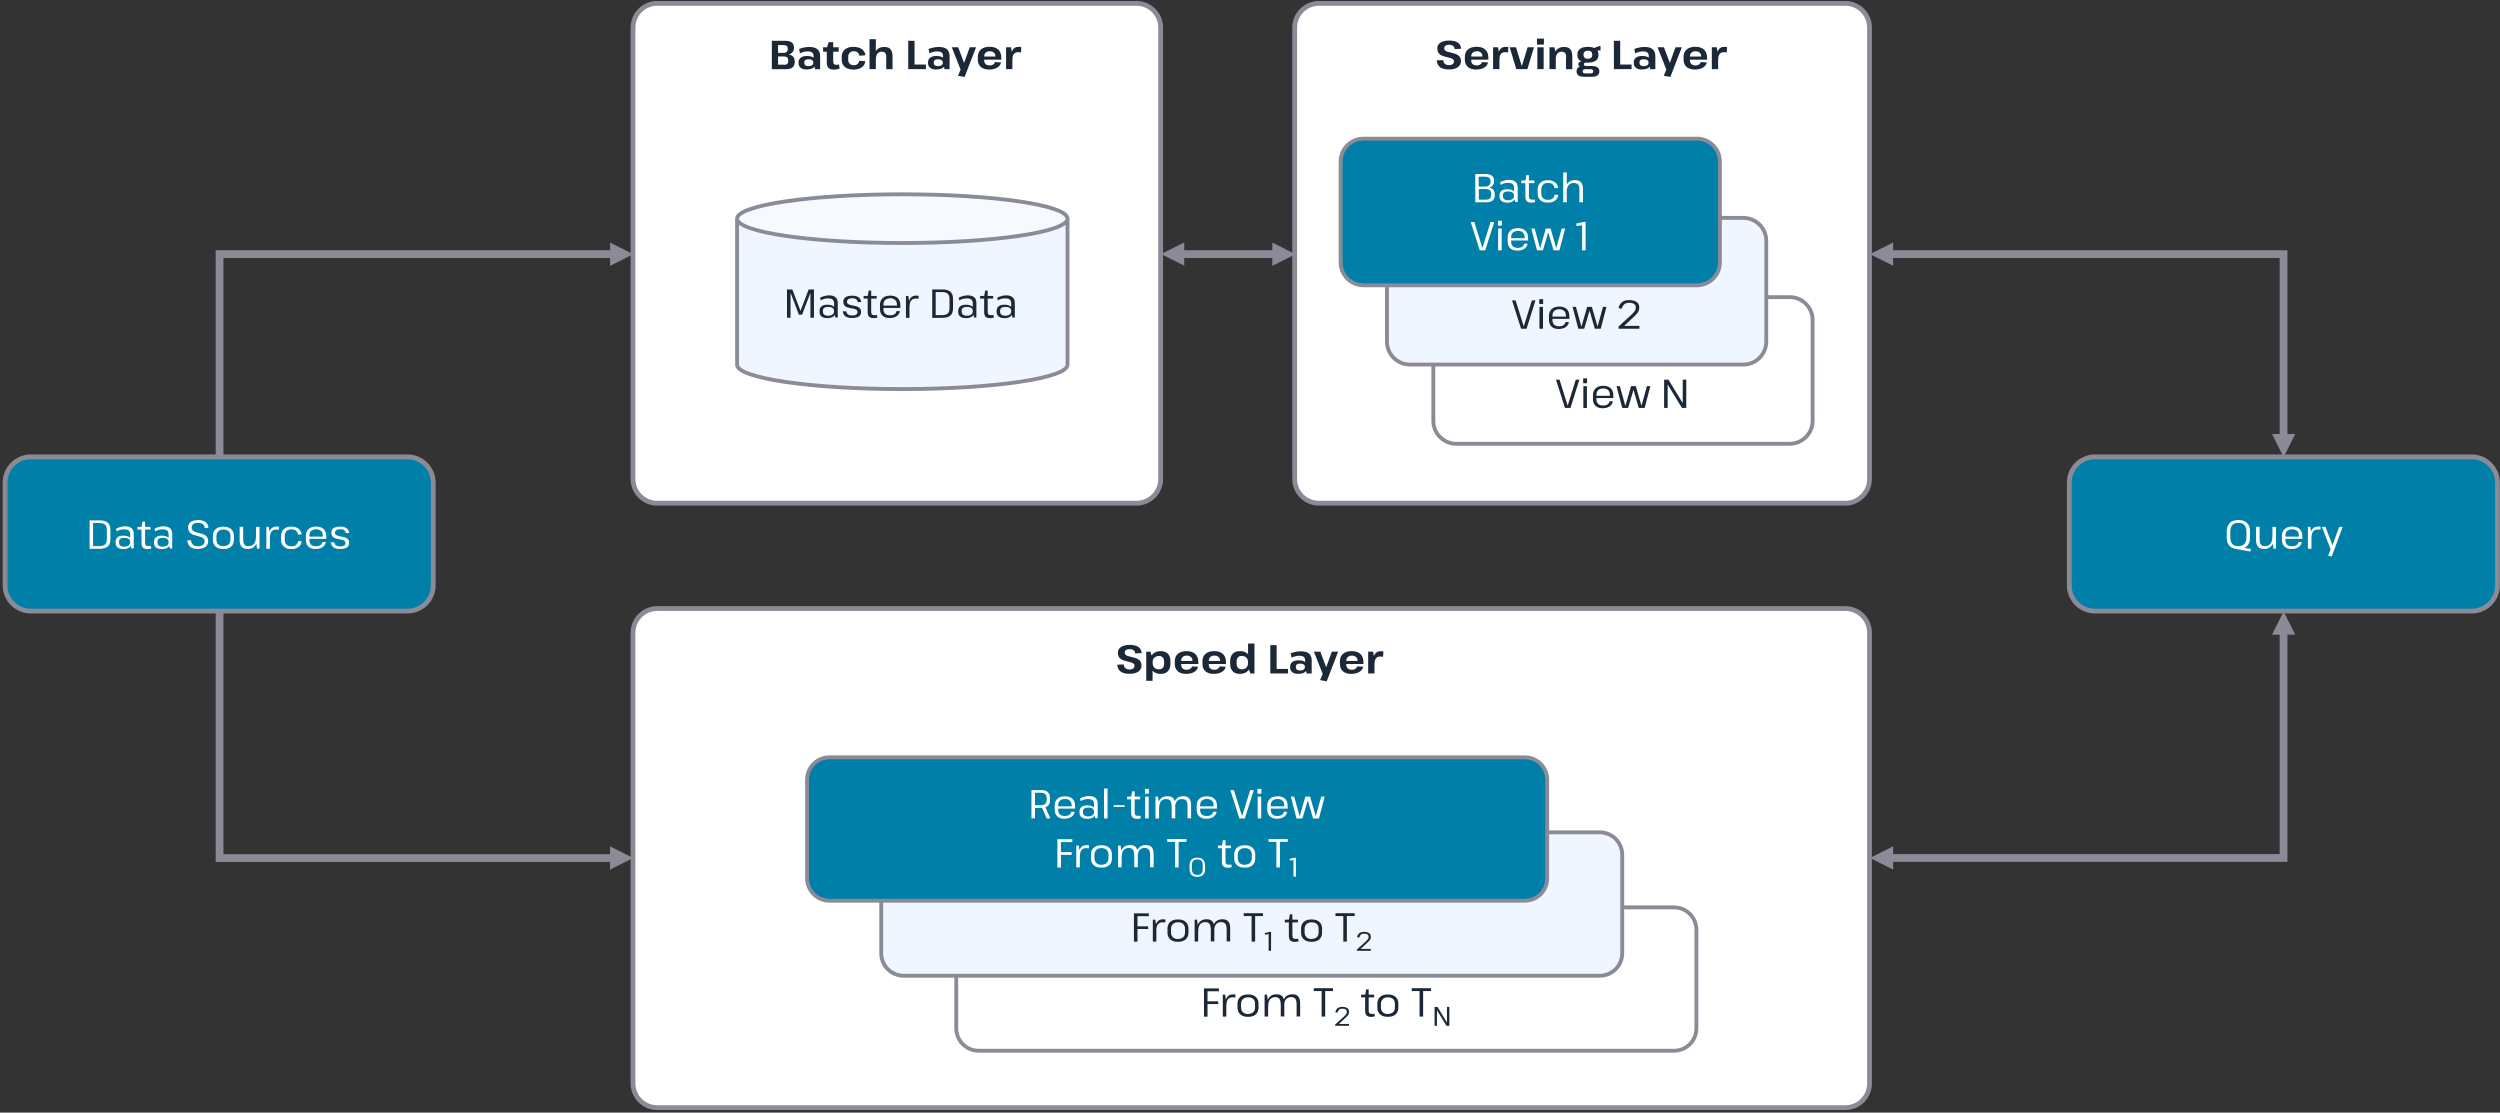 <?xml version="1.0" encoding="UTF-8"?> <svg xmlns="http://www.w3.org/2000/svg" xmlns:xlink="http://www.w3.org/1999/xlink" id="Layer_1" version="1.1" viewBox="0 0 2966 1320"><rect x="0" y="0" width="2966" height="1320" fill="#333333" stroke="none"/><defs><style> .st0, .st1 { stroke-linejoin: round; stroke-width: 5.7px; } .st0, .st1, .st2, .st3, .st4, .st5, .st6 { fill-rule: evenodd; } .st0, .st1, .st3, .st7, .st4, .st6 { stroke: #8b8b98; } .st0, .st3, .st8 { fill: #fff; } .st1, .st6 { fill: #0080a9; } .st9 { fill: #1b2838; } .st2, .st4 { fill: #f0f6ff; } .st10 { isolation: isolate; } .st3, .st7, .st4, .st6 { stroke-miterlimit: 8; stroke-width: 4.6px; } .st7 { fill: none; } .st11 { fill: #8b8b98; } .st5 { fill: #f6faff; } </style></defs><path class="st0" d="M751,750.7c0-15.8,12.8-28.7,28.7-28.7h1409.7c15.8,0,28.6,12.8,28.6,28.7v534.7c0,15.8-12.8,28.7-28.6,28.7H779.7c-15.8,0-28.7-12.8-28.7-28.7v-534.7Z"></path><g class="st10"><path class="st9" d="M1339.9,799.4c-4.5,0-8-.9-10.3-2.6-2.3-1.7-3.7-4.4-4.1-8.2l7.7-.3c.2,2,.9,3.5,2.1,4.5,1.2,1,2.8,1.5,4.8,1.5s3.3-.4,4.3-1.2c1-.8,1.6-1.9,1.6-3.2s-.4-1.9-1.1-2.5c-.7-.6-1.6-1.1-2.8-1.5-1.2-.4-2.5-.7-3.9-1-1.4-.3-2.8-.7-4.2-1.1s-2.7-1-3.9-1.7c-1.2-.7-2.1-1.7-2.8-2.9-.7-1.2-1.1-2.8-1.1-4.7,0-3,1.2-5.3,3.7-6.9,2.5-1.6,5.9-2.5,10.4-2.5s7.8.8,10.2,2.4,3.7,4.1,4,7.3l-7.7.5c-.2-1.8-.8-3.1-1.9-3.9-1.1-.8-2.7-1.3-4.8-1.3s-3.2.4-4.2,1.1-1.5,1.8-1.5,3.1.4,2,1.1,2.6c.7.6,1.7,1.2,2.9,1.5,1.2.4,2.5.7,3.9,1,1.4.3,2.8.7,4.2,1.1,1.4.4,2.7,1,3.9,1.7s2.1,1.6,2.8,2.8c.7,1.2,1.1,2.7,1.1,4.6,0,3-1.3,5.4-3.8,7.2s-6.1,2.6-10.5,2.6Z"></path><path class="st9" d="M1359.9,773.1h4.8l2.7,7.6v27h-7.5v-34.6ZM1377,799.5c-2.6,0-4.8-.5-6.7-1.6-1.9-1-3.4-2.5-4.5-4.4s-1.6-4.1-1.6-6.6v-2c0-2.5.6-4.7,1.7-6.6,1.1-1.9,2.6-3.3,4.5-4.3,2-1,4.2-1.5,6.8-1.5s6.5,1,8.4,3.1c2,2.1,3,5,3,8.8v3.2c0,3.8-1,6.7-3,8.8-2,2.1-4.9,3.1-8.6,3.1ZM1375.1,794.1c1.9,0,3.4-.6,4.4-1.8s1.6-2.8,1.6-4.9v-2.5c0-2.1-.5-3.8-1.6-4.9s-2.5-1.8-4.4-1.8-4.2.7-5.6,2c-1.4,1.3-2,3.1-2,5.4v1c0,2.3.7,4.2,2,5.5,1.4,1.3,3.2,2,5.6,2Z"></path><path class="st9" d="M1407.2,799.5c-2.8,0-5.2-.5-7.2-1.4-2-.9-3.6-2.3-4.6-4.1-1.1-1.8-1.6-3.9-1.6-6.4v-3.2c0-2.5.6-4.6,1.7-6.4,1.1-1.8,2.7-3.1,4.8-4.1,2.1-.9,4.6-1.4,7.5-1.4,4.4,0,7.9,1.1,10.3,3.4,2.4,2.3,3.6,5.5,3.6,9.7v2.2h-21.7v-3.7h15.8l-1.1,1.4v-1.5c0-1.9-.6-3.4-1.8-4.5-1.2-1.1-2.8-1.7-4.9-1.7s-3.7.6-4.9,1.7c-1.2,1.1-1.8,2.7-1.8,4.7v4.3c0,2,.6,3.5,1.7,4.5,1.2,1.1,2.7,1.6,4.8,1.6s3.2-.4,4.3-1.1c1.1-.7,1.8-1.7,2.1-2.9l7.2.5c-.7,2.7-2.3,4.8-4.8,6.2-2.5,1.4-5.6,2.2-9.4,2.2Z"></path><path class="st9" d="M1440,799.5c-2.8,0-5.2-.5-7.2-1.4-2-.9-3.6-2.3-4.6-4.1-1.1-1.8-1.6-3.9-1.6-6.4v-3.2c0-2.5.6-4.6,1.7-6.4,1.1-1.8,2.7-3.1,4.8-4.1,2.1-.9,4.6-1.4,7.5-1.4,4.4,0,7.9,1.1,10.3,3.4,2.4,2.3,3.6,5.5,3.6,9.7v2.2h-21.7v-3.7h15.8l-1.1,1.4v-1.5c0-1.9-.6-3.4-1.8-4.5-1.2-1.1-2.8-1.7-4.9-1.7s-3.7.6-4.9,1.7c-1.2,1.1-1.8,2.7-1.8,4.7v4.3c0,2,.6,3.5,1.7,4.5s2.7,1.6,4.8,1.6,3.2-.4,4.3-1.1c1.1-.7,1.8-1.7,2.1-2.9l7.2.5c-.7,2.7-2.3,4.8-4.8,6.2-2.5,1.4-5.6,2.2-9.4,2.2Z"></path><path class="st9" d="M1470.9,799.5c-3.6,0-6.5-1-8.4-3.1-2-2.1-3-5-3-8.8v-3.2c0-3.8,1-6.7,3-8.8,2-2.1,4.9-3.1,8.6-3.1s4.8.5,6.7,1.5c1.9,1,3.4,2.4,4.5,4.3,1.1,1.9,1.6,4,1.6,6.6v2c0,2.5-.5,4.7-1.6,6.6-1.1,1.9-2.6,3.3-4.5,4.4-1.9,1-4.2,1.6-6.8,1.6ZM1473.1,794.1c2.4,0,4.3-.7,5.6-2,1.3-1.3,2-3.2,2-5.5v-1c0-2.3-.7-4.1-2-5.4-1.4-1.3-3.2-2-5.6-2s-3.3.6-4.4,1.8-1.6,2.8-1.6,4.9v2.5c0,2.1.5,3.7,1.6,4.9s2.5,1.8,4.4,1.8ZM1480.7,791.4v-27.9h7.6v35.5h-4.8l-2.8-7.6Z"></path><path class="st9" d="M1513,793.6h15.1v5.4h-21v-33.6h7.5v32.4l-1.7-4.2Z"></path><path class="st9" d="M1540.3,799.5c-3,0-5.4-.7-7.1-2-1.7-1.3-2.6-3.2-2.6-5.5v-1c0-2.4.9-4.3,2.6-5.6,1.7-1.3,4.2-2,7.3-2s5.9.6,7.8,1.9c1.9,1.3,2.8,3.1,2.8,5.5v1c0,2.4-1,4.2-2.9,5.6s-4.6,2-8,2ZM1548.4,789.7v-6.3c0-1.9-.6-3.2-1.7-4.1-1.1-.9-2.9-1.3-5.4-1.3s-3,.2-4.6.6c-1.5.4-3,1-4.4,1.7l-1-5.1c1-.5,2.2-1,3.6-1.3,1.3-.4,2.7-.7,4.2-.9,1.5-.2,2.8-.3,4.2-.3,4.3,0,7.6.9,9.7,2.7,2.1,1.8,3.2,4.5,3.2,8.1v15.6h-6l-1.8-9.3ZM1542.4,795.5c1.8,0,3.2-.4,4.2-1.1,1-.7,1.5-1.7,1.5-2.9v-.5c0-1.2-.5-2.1-1.5-2.7-1-.7-2.3-1-4.1-1s-2.9.3-3.8.9c-.9.6-1.3,1.6-1.3,2.9v.5c0,1.2.4,2.2,1.3,2.9s2.1,1,3.6,1Z"></path><path class="st9" d="M1566.2,806.8l4.2-10-.7,3.9-10.9-27.6h7.6l6.9,18.3h.2l6.6-18.3h7.5l-13.6,35.2-7.7-1.4Z"></path><path class="st9" d="M1603.1,799.5c-2.8,0-5.2-.5-7.2-1.4-2-.9-3.6-2.3-4.6-4.1-1.1-1.8-1.6-3.9-1.6-6.4v-3.2c0-2.5.6-4.6,1.7-6.4,1.1-1.8,2.7-3.1,4.8-4.1,2.1-.9,4.6-1.4,7.5-1.4,4.4,0,7.9,1.1,10.3,3.4,2.4,2.3,3.6,5.5,3.6,9.7v2.2h-21.7v-3.7h15.8l-1.1,1.4v-1.5c0-1.9-.6-3.4-1.8-4.5-1.2-1.1-2.8-1.7-4.9-1.7s-3.7.6-4.9,1.7c-1.2,1.1-1.8,2.7-1.8,4.7v4.3c0,2,.6,3.5,1.7,4.5s2.7,1.6,4.8,1.6,3.2-.4,4.3-1.1c1.1-.7,1.8-1.7,2.1-2.9l7.2.5c-.7,2.7-2.3,4.8-4.8,6.2-2.5,1.4-5.6,2.2-9.4,2.2Z"></path><path class="st9" d="M1623.1,773.1h6l1.6,10v15.9h-7.5v-25.9ZM1628.9,785.7c0-4.3.8-7.6,2.3-9.8s3.8-3.3,6.8-3.3,1,0,1.6,0,1.1.2,1.7.3l-.4,6.4c-1-.3-2.1-.4-3.3-.4-2.3,0-4,.7-5.1,2.1s-1.7,3.6-1.7,6.5l-1.8-2Z"></path></g><path class="st1" d="M2455,572.5c0-16.8,13.7-30.5,30.5-30.5h447c16.8,0,30.5,13.7,30.5,30.5v122c0,16.8-13.7,30.5-30.5,30.5h-447c-16.8,0-30.5-13.7-30.5-30.5v-122Z"></path><g class="st10"><path class="st8" d="M2655.6,651.4c-3,0-5.5-.5-7.5-1.6-2-1-3.6-2.6-4.7-4.6-1.1-2-1.6-4.5-1.6-7.4v-7.3c0-2.9.5-5.4,1.6-7.4,1.1-2,2.6-3.5,4.7-4.6,2-1,4.6-1.6,7.5-1.6s5.5.5,7.5,1.6c2,1,3.6,2.6,4.7,4.6,1.1,2,1.6,4.5,1.6,7.4v7.3c0,2.9-.5,5.4-1.6,7.4-1.1,2-2.6,3.5-4.7,4.6-2,1-4.6,1.6-7.5,1.6ZM2655.6,648c3.2,0,5.6-.9,7.2-2.7,1.6-1.8,2.4-4.5,2.4-8.1v-6.1c0-3.6-.8-6.3-2.4-8.1-1.6-1.8-4-2.7-7.2-2.7s-5.6.9-7.2,2.7-2.4,4.5-2.4,8.1v6.1c0,3.6.8,6.3,2.4,8.1,1.6,1.8,4,2.7,7.2,2.7ZM2651.5,651l1.6-2.2,17.3,2.4-.4,3.2-18.5-3.4Z"></path><path class="st8" d="M2680.9,640.4c0,2.6.5,4.6,1.5,5.8,1,1.2,2.6,1.8,4.8,1.8s4.9-.9,6.4-2.8c1.5-1.8,2.3-4.5,2.3-7.9l1.8-3.3v3.2c0,4.5-1,8-2.9,10.4-1.9,2.4-4.7,3.7-8.4,3.7s-5.8-.9-7.4-2.6-2.4-4.4-2.4-8v-15.7h4.2v15.4ZM2700.2,651h-2.9l-1.3-8.5v-17.4h4.2v25.9Z"></path><path class="st8" d="M2719.1,651.4c-2.5,0-4.6-.4-6.4-1.3-1.7-.8-3.1-2.1-4-3.7-.9-1.6-1.4-3.6-1.4-6v-4.7c0-2.3.5-4.2,1.5-5.9,1-1.6,2.4-2.9,4.2-3.8,1.8-.9,4-1.3,6.5-1.3,3.8,0,6.8,1,8.9,3,2.1,2,3.1,4.9,3.1,8.7v2.9h-20.8v-2.7h17.4l-.7,1.1v-2.3c0-2.3-.7-4.2-2.1-5.5-1.4-1.3-3.3-2-5.8-2s-4.5.7-6,2c-1.4,1.3-2.1,3.2-2.1,5.7v5.1c0,2.4.7,4.2,2,5.5,1.4,1.3,3.3,1.9,5.7,1.9s4-.4,5.4-1.3c1.4-.9,2.2-2.2,2.5-3.8l4,.2c-.6,2.6-1.9,4.6-4,6-2.1,1.4-4.8,2.1-8,2.1Z"></path><path class="st8" d="M2738.1,625.1h2.9l1.3,9.6v16.4h-4.2v-25.9ZM2741,636.8c0-4,.8-7,2.3-9,1.6-2,3.8-3.1,6.7-3.1s1,0,1.6,0c.5,0,1.1.2,1.6.3l-.2,3.6c-1-.3-2-.4-3.1-.4-2.5,0-4.4.8-5.6,2.4-1.3,1.6-1.9,4-1.9,7.2l-1.3-1.2Z"></path><path class="st8" d="M2762.1,659.4l3.6-9.4-.4,2.4-10.6-27.3h4.2l8.3,21.6h.2l7.8-21.6h4.1l-12.9,35.1-4.4-.8Z"></path></g><path class="st11" d="M255.9,542.4v-245.5h472.4v9.2h-467.8l4.6-4.6v240.9h-9.2ZM723.8,287.8l27.5,13.8-27.5,13.8v-27.5Z"></path><path class="st11" d="M2713.8,519.5v-222.6h-472.4v9.2h467.8l-4.6-4.6v218h9.2ZM2695.5,514.9l13.8,27.5,13.8-27.5h-27.5ZM2246,287.7l-27.5,13.8,27.5,13.8v-27.5Z"></path><path class="st11" d="M255.9,725.5v297.1h472.4v-9.2h-467.8l4.6,4.6v-292.5h-9.2ZM723.7,1031.7l27.5-13.8-27.5-13.8v27.5Z"></path><path class="st1" d="M6,572.5c0-16.8,13.7-30.5,30.5-30.5h447c16.8,0,30.5,13.7,30.5,30.5v122c0,16.8-13.7,30.5-30.5,30.5H36.5c-16.8,0-30.5-13.7-30.5-30.5v-122Z"></path><g class="st10"><path class="st8" d="M106.3,617.4h11.8c4.5,0,7.8.9,9.8,2.8,2.1,1.8,3.1,4.8,3.1,8.8v10.5c0,4-1,7-3.1,8.8-2.1,1.8-5.4,2.8-9.8,2.8h-11.8v-33.6ZM109.5,647.9h7.6c3.5,0,6-.6,7.5-1.9,1.5-1.3,2.2-3.4,2.2-6.5v-10.6c0-3-.7-5.2-2.2-6.5-1.5-1.3-4-1.9-7.5-1.9h-7.6l.9-2.4v32.2l-.9-2.4Z"></path><path class="st8" d="M146,651.4c-2.8,0-4.9-.6-6.5-1.9-1.6-1.3-2.4-3.1-2.4-5.4v-1.3c0-2.3.8-4.1,2.4-5.4s3.8-1.9,6.7-1.9,5.5.6,7.3,1.8c1.8,1.2,2.7,3,2.7,5.3v1.4c0,2.3-.9,4.2-2.7,5.5-1.8,1.3-4.3,2-7.5,2ZM154.4,642.4v-8.5c0-2-.6-3.5-1.7-4.5-1.1-.9-2.9-1.4-5.4-1.4s-3.1.2-4.6.6c-1.5.4-3,1-4.3,1.8l-.6-3.2c.9-.5,1.9-1,3.1-1.4,1.2-.4,2.4-.7,3.7-1,1.3-.2,2.5-.4,3.7-.4,3.5,0,6,.8,7.8,2.3s2.6,3.8,2.6,6.9v17.1h-2.9l-1.3-8.6ZM147.2,648.6c2.2,0,4-.5,5.3-1.4,1.3-.9,1.9-2.2,1.9-3.7v-.7c0-1.5-.6-2.6-1.8-3.5-1.2-.8-2.9-1.2-5.1-1.2s-3.6.4-4.7,1.1c-1.1.8-1.6,2-1.6,3.8v.6c0,1.6.5,2.9,1.6,3.7,1.1.8,2.5,1.3,4.5,1.3Z"></path><path class="st8" d="M163.1,625.1h15.5v3.2h-15.5v-3.2ZM174.7,651.4c-2.4,0-4.1-.6-5.2-1.8-1.1-1.2-1.6-3-1.6-5.5v-18.7l1.2-6.6h3v24.8c0,1.6.3,2.8.8,3.4.6.6,1.6.9,3,.9s1,0,1.5,0c.5,0,1-.2,1.5-.3l.6,3.1c-.5.1-1,.3-1.5.4-.5.1-1.1.2-1.6.3-.6,0-1.1.1-1.6.1Z"></path><path class="st8" d="M191.6,651.4c-2.8,0-4.9-.6-6.5-1.9-1.6-1.3-2.4-3.1-2.4-5.4v-1.3c0-2.3.8-4.1,2.4-5.4s3.8-1.9,6.7-1.9,5.5.6,7.3,1.8c1.8,1.2,2.7,3,2.7,5.3v1.4c0,2.3-.9,4.2-2.7,5.5-1.8,1.3-4.3,2-7.5,2ZM200,642.4v-8.5c0-2-.6-3.5-1.7-4.5-1.1-.9-2.9-1.4-5.4-1.4s-3.1.2-4.6.6c-1.5.4-3,1-4.3,1.8l-.6-3.2c.9-.5,1.9-1,3.1-1.4,1.2-.4,2.4-.7,3.7-1,1.3-.2,2.5-.4,3.7-.4,3.5,0,6,.8,7.8,2.3s2.6,3.8,2.6,6.9v17.1h-2.9l-1.3-8.6ZM192.8,648.6c2.2,0,4-.5,5.3-1.4,1.3-.9,1.9-2.2,1.9-3.7v-.7c0-1.5-.6-2.6-1.8-3.5-1.2-.8-2.9-1.2-5.1-1.2s-3.6.4-4.7,1.1c-1.1.8-1.6,2-1.6,3.8v.6c0,1.6.5,2.9,1.6,3.7,1.1.8,2.5,1.3,4.5,1.3Z"></path><path class="st8" d="M234.9,651.3c-4,0-7-.8-9.1-2.5-2-1.7-3.2-4.2-3.6-7.7l4.3-.2c.3,2.4,1.1,4.2,2.5,5.4,1.4,1.2,3.4,1.8,5.9,1.8s4.3-.5,5.7-1.5c1.4-1,2.1-2.4,2.1-4.2s-.4-2.5-1.1-3.3c-.7-.8-1.7-1.4-2.8-1.9-1.2-.4-2.4-.8-3.8-1.2-1.4-.3-2.8-.7-4.2-1.1s-2.7-.9-3.8-1.6c-1.2-.7-2.1-1.7-2.8-2.9-.7-1.2-1.1-2.7-1.1-4.6,0-2.8,1-4.9,3.1-6.5,2.1-1.5,5-2.3,8.7-2.3s6.8.8,8.9,2.3c2.1,1.5,3.2,3.8,3.5,6.9l-4.4.3c-.2-2.1-.9-3.7-2.3-4.7-1.3-1-3.2-1.5-5.8-1.5s-4.1.5-5.4,1.4c-1.3,1-2,2.3-2,4s.4,2.5,1.1,3.3c.7.8,1.7,1.5,2.8,1.9,1.2.5,2.4.9,3.8,1.2,1.4.3,2.8.7,4.2,1.1,1.4.4,2.7.9,3.8,1.6,1.2.7,2.1,1.6,2.8,2.8.7,1.2,1.1,2.7,1.1,4.6,0,2.8-1.1,5-3.3,6.6s-5.2,2.4-8.9,2.4Z"></path><path class="st8" d="M265.1,651.4c-2.6,0-4.8-.4-6.7-1.3-1.9-.9-3.3-2.2-4.3-3.8-1-1.7-1.5-3.6-1.5-5.9v-4.6c0-2.3.5-4.2,1.5-5.9,1-1.6,2.4-2.9,4.3-3.8,1.9-.9,4.1-1.3,6.6-1.3s4.8.4,6.7,1.3c1.9.9,3.3,2.2,4.3,3.8,1,1.7,1.5,3.6,1.5,5.9v4.6c0,2.3-.5,4.2-1.5,5.9-1,1.7-2.4,2.9-4.3,3.8-1.9.9-4.1,1.3-6.7,1.3ZM265.1,647.9c2.6,0,4.6-.7,6.1-2,1.5-1.4,2.2-3.2,2.2-5.6v-4.5c0-2.4-.7-4.2-2.2-5.6-1.5-1.4-3.5-2-6.1-2s-4.5.7-6,2.1c-1.5,1.4-2.3,3.2-2.3,5.6v4.5c0,2.3.8,4.2,2.3,5.6,1.5,1.4,3.5,2.1,6,2.1Z"></path><path class="st8" d="M288.6,640.4c0,2.6.5,4.6,1.5,5.8,1,1.2,2.6,1.8,4.8,1.8s4.9-.9,6.4-2.8c1.5-1.8,2.3-4.5,2.3-7.9l1.8-3.3v3.2c0,4.5-1,8-2.9,10.4-1.9,2.4-4.7,3.7-8.4,3.7s-5.8-.9-7.4-2.6-2.4-4.4-2.4-8v-15.7h4.2v15.4ZM307.9,651h-2.9l-1.3-8.5v-17.4h4.2v25.9Z"></path><path class="st8" d="M316,625.1h2.9l1.3,9.6v16.4h-4.2v-25.9ZM318.9,636.8c0-4,.8-7,2.3-9,1.6-2,3.8-3.1,6.7-3.1s1,0,1.6,0c.5,0,1.1.2,1.6.3l-.2,3.6c-1-.3-2-.4-3.1-.4-2.5,0-4.4.8-5.6,2.4-1.3,1.6-1.9,4-1.9,7.2l-1.3-1.2Z"></path><path class="st8" d="M345.5,651.4c-2.5,0-4.6-.4-6.4-1.3-1.8-.9-3.2-2.2-4.2-3.8-1-1.7-1.4-3.6-1.4-5.9v-4.6c0-2.3.5-4.2,1.5-5.9,1-1.6,2.4-2.9,4.2-3.8,1.8-.9,3.9-1.3,6.4-1.3,3.5,0,6.4.8,8.5,2.5,2.2,1.6,3.4,3.9,3.7,6.7l-4.1.3c-.4-2-1.2-3.6-2.6-4.7-1.3-1.1-3.1-1.6-5.4-1.6s-4.4.7-5.8,2.1c-1.4,1.4-2.1,3.3-2.1,5.7v4.6c0,2.4.7,4.3,2.1,5.7,1.4,1.4,3.4,2,5.9,2s4.1-.5,5.4-1.6c1.3-1.1,2.2-2.6,2.6-4.6l4.1.3c-.3,2.8-1.5,5.1-3.7,6.7-2.2,1.7-5,2.5-8.5,2.5Z"></path><path class="st8" d="M374.7,651.4c-2.5,0-4.6-.4-6.4-1.3-1.7-.8-3.1-2.1-4-3.7-.9-1.6-1.4-3.6-1.4-6v-4.7c0-2.3.5-4.2,1.5-5.9,1-1.6,2.4-2.9,4.2-3.8,1.8-.9,4-1.3,6.5-1.3,3.8,0,6.8,1,8.9,3,2.1,2,3.1,4.9,3.1,8.7v2.9h-20.8v-2.7h17.4l-.7,1.1v-2.3c0-2.3-.7-4.2-2.1-5.5-1.4-1.3-3.3-2-5.8-2s-4.5.7-6,2c-1.4,1.3-2.1,3.2-2.1,5.7v5.1c0,2.4.7,4.2,2,5.5,1.4,1.3,3.3,1.9,5.7,1.9s4-.4,5.4-1.3c1.4-.9,2.2-2.2,2.5-3.8l4,.2c-.6,2.6-1.9,4.6-4,6-2.1,1.4-4.8,2.1-8,2.1Z"></path><path class="st8" d="M403.5,651.3c-3.4,0-6-.6-7.8-1.9-1.8-1.3-2.9-3.3-3.3-6h4.3c.2,1.6.8,2.9,2,3.7,1.1.8,2.7,1.2,4.8,1.2s3.6-.3,4.7-1,1.7-1.7,1.7-3-.3-1.8-.9-2.4-1.4-1-2.4-1.3c-1-.3-2.1-.5-3.3-.7-1.2-.2-2.4-.5-3.6-.7-1.2-.3-2.3-.7-3.3-1.2-1-.5-1.8-1.3-2.4-2.2-.6-.9-.9-2.2-.9-3.8,0-2.4.9-4.2,2.7-5.4,1.8-1.2,4.5-1.8,7.9-1.8s4,.3,5.4.8c1.5.6,2.7,1.4,3.6,2.5.9,1.1,1.4,2.5,1.7,4.1l-4.3.2c-.1-1.5-.7-2.6-1.8-3.4s-2.5-1.2-4.5-1.2-3.6.4-4.7,1.1-1.7,1.7-1.7,3,.3,1.9.9,2.4,1.4,1,2.4,1.3c1,.3,2.1.6,3.3.8,1.2.2,2.4.5,3.6.7s2.3.7,3.3,1.2c1,.5,1.8,1.3,2.4,2.2.6.9.9,2.2.9,3.7,0,2.3-.9,4.1-2.7,5.3-1.8,1.2-4.5,1.8-8,1.8Z"></path></g><path class="st0" d="M751,32.7c0-15.8,12.8-28.7,28.7-28.7h568.6c15.8,0,28.7,12.8,28.7,28.7v535.6c0,15.8-12.8,28.7-28.7,28.7h-568.6c-15.8,0-28.7-12.8-28.7-28.7V32.7Z"></path><g class="st10"><path class="st9" d="M915.7,48.4h15.8c2.3,0,4.3.3,5.8.9,1.6.6,2.7,1.5,3.5,2.7.8,1.2,1.2,2.7,1.2,4.5v.3c0,2.5-.9,4.5-2.6,6-1.7,1.5-4,2.3-6.9,2.4v-.8c3.5,0,6.1.8,7.8,2.2,1.7,1.4,2.5,3.4,2.6,6.3v.4c0,2.9-.9,5.2-2.6,6.6-1.7,1.5-4.3,2.2-7.8,2.2h-16.8v-33.6ZM930.2,62.7c1,0,1.8-.2,2.4-.6.7-.4,1.2-.9,1.5-1.6.4-.7.5-1.5.5-2.4v-.4c0-1.5-.4-2.6-1.3-3.2-.8-.7-2.2-1-4.1-1h-6.1v9.2h7ZM930,76.9c1.2,0,2.3-.2,3-.5.8-.3,1.3-.8,1.7-1.5.3-.7.5-1.6.5-2.7v-.5c0-1.5-.4-2.7-1.2-3.5-.8-.8-2-1.2-3.6-1.2h-7.3v9.7h6.8Z"></path><path class="st9" d="M957.1,82.5c-3,0-5.4-.7-7.1-2-1.7-1.3-2.6-3.2-2.6-5.5v-1c0-2.4.9-4.3,2.6-5.6,1.7-1.3,4.2-2,7.3-2s5.9.6,7.8,1.9c1.9,1.3,2.8,3.1,2.8,5.5v1c0,2.4-1,4.2-2.9,5.6-1.9,1.3-4.6,2-8,2ZM965.2,72.7v-6.3c0-1.9-.6-3.2-1.7-4.1-1.1-.9-2.9-1.3-5.4-1.3s-3,.2-4.6.6c-1.5.4-3,1-4.4,1.7l-1-5.1c1-.5,2.2-1,3.6-1.3,1.3-.4,2.7-.7,4.2-.9,1.5-.2,2.8-.3,4.2-.3,4.3,0,7.6.9,9.7,2.7,2.1,1.8,3.2,4.5,3.2,8.1v15.6h-6l-1.8-9.3ZM959.2,78.5c1.8,0,3.2-.4,4.2-1.1,1-.7,1.5-1.7,1.5-2.9v-.5c0-1.2-.5-2.1-1.5-2.7-1-.7-2.3-1-4.1-1s-2.9.3-3.8.9c-.9.6-1.3,1.6-1.3,2.9v.5c0,1.2.4,2.2,1.3,2.9.9.7,2.1,1,3.6,1Z"></path><path class="st9" d="M976.5,56.1h18.5v5.3h-18.5v-5.3ZM988.8,82.5c-2.8,0-4.8-.7-6-2.1-1.3-1.4-1.9-3.5-1.9-6.4v-16.8l2.2-7.2h5.4v22.7c0,1.5.3,2.6.8,3.2.6.6,1.5,1,2.9,1s1,0,1.5-.1c.5,0,1.1-.2,1.6-.4l.9,4.8c-.7.3-1.4.5-2.2.8-.8.2-1.7.4-2.5.5-.9.1-1.8.2-2.6.2Z"></path><path class="st9" d="M1012.3,82.5c-2.8,0-5.3-.5-7.3-1.4-2-.9-3.6-2.3-4.7-4.1-1.1-1.8-1.7-3.9-1.7-6.4v-3.2c0-2.4.6-4.5,1.7-6.3,1.1-1.8,2.7-3.1,4.8-4.1s4.5-1.4,7.3-1.4c4.2,0,7.6.9,10.1,2.7,2.5,1.8,3.9,4.2,4.2,7.3l-7.2.5c-.3-1.7-1-3-2.1-3.9-1.1-.9-2.6-1.4-4.5-1.4s-3.6.6-4.8,1.8c-1.2,1.2-1.8,2.8-1.8,4.8v3.4c0,2,.6,3.6,1.8,4.8,1.2,1.2,2.8,1.8,4.8,1.8s3.3-.5,4.4-1.4,1.8-2.2,2.1-3.9l7.2.5c-.3,3.1-1.7,5.5-4.2,7.3-2.5,1.8-5.9,2.7-10.1,2.7Z"></path><path class="st9" d="M1031.6,46.5h7.5v35.5h-7.5v-35.5ZM1051.5,68c0-2.3-.4-4-1.3-5.1-.9-1.1-2.3-1.6-4.2-1.6s-3.9.8-5.1,2.4c-1.2,1.6-1.8,3.9-1.8,6.9l-2.7,3.9v-3.3c0-5,1.1-8.9,3.3-11.5,2.2-2.7,5.2-4,9.2-4s6,.9,7.6,2.7c1.6,1.8,2.4,4.7,2.4,8.6v15.1h-7.5v-14Z"></path><path class="st9" d="M1083.4,76.6h15.1v5.4h-21v-33.6h7.5v32.4l-1.7-4.2Z"></path><path class="st9" d="M1110.7,82.5c-3,0-5.4-.7-7.1-2-1.7-1.3-2.6-3.2-2.6-5.5v-1c0-2.4.9-4.3,2.6-5.6,1.7-1.3,4.2-2,7.3-2s5.9.6,7.8,1.9c1.9,1.3,2.8,3.1,2.8,5.5v1c0,2.4-1,4.2-2.9,5.6-1.9,1.3-4.6,2-8,2ZM1118.8,72.7v-6.3c0-1.9-.6-3.2-1.7-4.1-1.1-.9-2.9-1.3-5.4-1.3s-3,.2-4.6.6c-1.5.4-3,1-4.4,1.7l-1-5.1c1-.5,2.2-1,3.6-1.3,1.3-.4,2.7-.7,4.2-.9,1.5-.2,2.8-.3,4.2-.3,4.3,0,7.6.9,9.7,2.7,2.1,1.8,3.2,4.5,3.2,8.1v15.6h-6l-1.8-9.3ZM1112.8,78.5c1.8,0,3.2-.4,4.2-1.1,1-.7,1.5-1.7,1.5-2.9v-.5c0-1.2-.5-2.1-1.5-2.7-1-.7-2.3-1-4.1-1s-2.9.3-3.8.9c-.9.6-1.3,1.6-1.3,2.9v.5c0,1.2.4,2.2,1.3,2.9.9.7,2.1,1,3.6,1Z"></path><path class="st9" d="M1136.6,89.8l4.2-10-.7,3.9-10.9-27.6h7.6l6.9,18.3h.2l6.6-18.3h7.5l-13.6,35.2-7.7-1.4Z"></path><path class="st9" d="M1173.5,82.5c-2.8,0-5.2-.5-7.2-1.4s-3.6-2.3-4.6-4.1c-1.1-1.8-1.6-3.9-1.6-6.4v-3.2c0-2.5.6-4.6,1.7-6.4,1.1-1.8,2.7-3.1,4.8-4.1,2.1-.9,4.6-1.4,7.5-1.4,4.4,0,7.9,1.1,10.3,3.4,2.4,2.3,3.6,5.5,3.6,9.7v2.2h-21.7v-3.7h15.8l-1.1,1.4v-1.5c0-1.9-.6-3.4-1.8-4.5-1.2-1.1-2.8-1.7-4.9-1.7s-3.7.6-4.9,1.7c-1.2,1.1-1.8,2.7-1.8,4.7v4.3c0,2,.6,3.5,1.7,4.5,1.2,1.1,2.7,1.6,4.8,1.6s3.2-.4,4.3-1.1,1.8-1.7,2.1-2.9l7.2.5c-.7,2.7-2.3,4.8-4.8,6.2-2.5,1.4-5.6,2.2-9.4,2.2Z"></path><path class="st9" d="M1193.5,56.1h6l1.6,10v15.9h-7.5v-25.9ZM1199.3,68.7c0-4.3.8-7.6,2.3-9.8,1.5-2.2,3.8-3.3,6.8-3.3s1,0,1.6,0c.6,0,1.1.2,1.7.3l-.4,6.4c-1-.3-2.1-.4-3.3-.4-2.3,0-4,.7-5.1,2.1-1.2,1.4-1.7,3.6-1.7,6.5l-1.8-2Z"></path></g><path class="st2" d="M874.5,259.4c0,15.9,87.8,28.9,196,28.9s196-12.9,196-28.9v173.3c0,15.9-87.8,28.9-196,28.9s-196-12.9-196-28.9v-173.3Z"></path><path class="st5" d="M874.5,259.4c0-15.9,87.8-28.9,196-28.9s196,12.9,196,28.9-87.8,28.9-196,28.9-196-12.9-196-28.9Z"></path><path class="st7" d="M1266.5,259.4c0,15.9-87.8,28.9-196,28.9s-196-12.9-196-28.9,87.8-28.9,196-28.9,196,12.9,196,28.9v173.3c0,15.9-87.8,28.9-196,28.9s-196-12.9-196-28.9v-173.3"></path><g class="st10"><path class="st9" d="M933.7,343.4h6.3l9.6,25.2h.2l9.6-25.2h6.3v33.6h-4.2v-29.2h-.1l-9.8,25.5h-3.8l-9.7-25.5h-.2v29.2h-4.2v-33.6Z"></path><path class="st9" d="M981.2,377.4c-2.8,0-4.9-.6-6.5-1.9-1.6-1.3-2.4-3.1-2.4-5.4v-1.3c0-2.3.8-4.1,2.4-5.4s3.8-1.9,6.7-1.9,5.5.6,7.3,1.8c1.8,1.2,2.7,3,2.7,5.3v1.4c0,2.3-.9,4.2-2.7,5.5-1.8,1.3-4.3,2-7.5,2ZM989.6,368.4v-8.5c0-2-.6-3.5-1.7-4.5-1.1-.9-2.9-1.4-5.4-1.4s-3.1.2-4.6.6c-1.5.4-3,1-4.3,1.8l-.6-3.2c.9-.5,1.9-1,3.1-1.4,1.2-.4,2.4-.7,3.7-1,1.3-.2,2.5-.4,3.7-.4,3.5,0,6,.8,7.8,2.3s2.6,3.8,2.6,6.9v17.1h-2.9l-1.3-8.6ZM982.3,374.6c2.2,0,4-.5,5.3-1.4,1.3-.9,1.9-2.2,1.9-3.7v-.7c0-1.5-.6-2.6-1.8-3.5-1.2-.8-2.9-1.2-5.1-1.2s-3.6.4-4.7,1.1c-1.1.8-1.6,2-1.6,3.8v.6c0,1.6.5,2.9,1.6,3.7,1.1.8,2.5,1.3,4.5,1.3Z"></path><path class="st9" d="M1010.9,377.3c-3.4,0-6-.6-7.8-1.9-1.8-1.3-2.9-3.3-3.3-6h4.3c.2,1.6.8,2.9,2,3.7,1.1.8,2.7,1.2,4.8,1.2s3.6-.3,4.7-1,1.7-1.7,1.7-3-.3-1.8-.9-2.4-1.4-1-2.4-1.3c-1-.3-2.1-.5-3.3-.7-1.2-.2-2.4-.5-3.6-.7-1.2-.3-2.3-.7-3.3-1.2-1-.5-1.8-1.3-2.4-2.2-.6-.9-.9-2.2-.9-3.8,0-2.4.9-4.2,2.7-5.4,1.8-1.2,4.5-1.8,7.9-1.8s4,.3,5.4.8c1.5.6,2.7,1.4,3.6,2.5.9,1.1,1.4,2.5,1.7,4.1l-4.3.2c-.1-1.5-.7-2.6-1.8-3.4-1.1-.8-2.5-1.2-4.5-1.2s-3.6.4-4.7,1.1-1.7,1.7-1.7,3,.3,1.9.9,2.4,1.4,1,2.4,1.3c1,.3,2.1.6,3.3.8,1.2.2,2.4.5,3.6.7,1.2.3,2.3.7,3.3,1.2,1,.5,1.8,1.3,2.4,2.2.6.9.9,2.2.9,3.7,0,2.3-.9,4.1-2.7,5.3-1.8,1.2-4.5,1.8-8,1.8Z"></path><path class="st9" d="M1024.6,351.1h15.5v3.2h-15.5v-3.2ZM1036.2,377.4c-2.4,0-4.1-.6-5.2-1.8-1.1-1.2-1.6-3-1.6-5.5v-18.7l1.2-6.6h3v24.8c0,1.6.3,2.8.8,3.4.6.6,1.6.9,3,.9s1,0,1.5,0c.5,0,1-.2,1.5-.3l.6,3.1c-.5.1-1,.3-1.5.4-.5.1-1.1.2-1.6.3-.6,0-1.1.1-1.6.1Z"></path><path class="st9" d="M1055.8,377.4c-2.5,0-4.6-.4-6.4-1.3-1.7-.8-3.1-2.1-4-3.7-.9-1.6-1.4-3.6-1.4-6v-4.7c0-2.3.5-4.2,1.5-5.9,1-1.6,2.4-2.9,4.2-3.8,1.8-.9,4-1.3,6.5-1.3,3.8,0,6.8,1,8.9,3,2.1,2,3.1,4.9,3.1,8.7v2.9h-20.8v-2.7h17.4l-.7,1.1v-2.3c0-2.3-.7-4.2-2.1-5.5-1.4-1.3-3.3-2-5.8-2s-4.5.7-6,2c-1.4,1.3-2.1,3.2-2.1,5.7v5.1c0,2.4.7,4.2,2,5.5,1.4,1.3,3.3,1.9,5.7,1.9s4-.4,5.4-1.3c1.4-.9,2.2-2.2,2.5-3.8l4,.2c-.6,2.6-1.9,4.6-4,6-2.1,1.4-4.8,2.1-8,2.1Z"></path><path class="st9" d="M1074.8,351.1h2.9l1.3,9.6v16.4h-4.2v-25.9ZM1077.7,362.8c0-4,.8-7,2.3-9,1.6-2,3.8-3.1,6.7-3.1s1,0,1.6,0c.5,0,1.1.2,1.6.3l-.2,3.6c-1-.3-2-.4-3.1-.4-2.5,0-4.4.8-5.6,2.4-1.3,1.6-1.9,4-1.9,7.2l-1.3-1.2Z"></path><path class="st9" d="M1106,343.4h11.8c4.5,0,7.8.9,9.8,2.8,2.1,1.8,3.1,4.8,3.1,8.8v10.5c0,4-1,7-3.1,8.8-2.1,1.8-5.4,2.8-9.8,2.8h-11.8v-33.6ZM1109.2,373.9h7.6c3.5,0,6-.6,7.5-1.9,1.5-1.3,2.2-3.4,2.2-6.5v-10.6c0-3-.7-5.2-2.2-6.5-1.5-1.3-4-1.9-7.5-1.9h-7.6l.9-2.4v32.2l-.9-2.4Z"></path><path class="st9" d="M1145.7,377.4c-2.8,0-4.9-.6-6.5-1.9-1.6-1.3-2.4-3.1-2.4-5.4v-1.3c0-2.3.8-4.1,2.4-5.4s3.8-1.9,6.7-1.9,5.5.6,7.3,1.8c1.8,1.2,2.7,3,2.7,5.3v1.4c0,2.3-.9,4.2-2.7,5.5-1.8,1.3-4.3,2-7.5,2ZM1154.1,368.4v-8.5c0-2-.6-3.5-1.7-4.5-1.1-.9-2.9-1.4-5.4-1.4s-3.1.2-4.6.6c-1.5.4-3,1-4.3,1.8l-.6-3.2c.9-.5,1.9-1,3.1-1.4,1.2-.4,2.4-.7,3.7-1,1.3-.2,2.5-.4,3.7-.4,3.5,0,6,.8,7.8,2.3s2.6,3.8,2.6,6.9v17.1h-2.9l-1.3-8.6ZM1146.9,374.6c2.2,0,4-.5,5.3-1.4,1.3-.9,1.9-2.2,1.9-3.7v-.7c0-1.5-.6-2.6-1.8-3.5-1.2-.8-2.9-1.2-5.1-1.2s-3.6.4-4.7,1.1c-1.1.8-1.6,2-1.6,3.8v.6c0,1.6.5,2.9,1.6,3.7,1.1.8,2.5,1.3,4.5,1.3Z"></path><path class="st9" d="M1162.8,351.1h15.5v3.2h-15.5v-3.2ZM1174.4,377.4c-2.4,0-4.1-.6-5.2-1.8-1.1-1.2-1.6-3-1.6-5.5v-18.7l1.2-6.6h3v24.8c0,1.6.3,2.8.8,3.4.6.6,1.6.9,3,.9s1,0,1.5,0c.5,0,1-.2,1.5-.3l.6,3.1c-.5.1-1,.3-1.5.4-.5.1-1.1.2-1.6.3-.6,0-1.1.1-1.6.1Z"></path><path class="st9" d="M1191.3,377.4c-2.8,0-4.9-.6-6.5-1.9-1.6-1.3-2.4-3.1-2.4-5.4v-1.3c0-2.3.8-4.1,2.4-5.4s3.8-1.9,6.7-1.9,5.5.6,7.3,1.8c1.8,1.2,2.7,3,2.7,5.3v1.4c0,2.3-.9,4.2-2.7,5.5-1.8,1.3-4.3,2-7.5,2ZM1199.7,368.4v-8.5c0-2-.6-3.5-1.7-4.5-1.1-.9-2.9-1.4-5.4-1.4s-3.1.2-4.6.6c-1.5.4-3,1-4.3,1.8l-.6-3.2c.9-.5,1.9-1,3.1-1.4,1.2-.4,2.4-.7,3.7-1,1.3-.2,2.5-.4,3.7-.4,3.5,0,6,.8,7.8,2.3s2.6,3.8,2.6,6.9v17.1h-2.9l-1.3-8.6ZM1192.5,374.6c2.2,0,4-.5,5.3-1.4,1.3-.9,1.9-2.2,1.9-3.7v-.7c0-1.5-.6-2.6-1.8-3.5-1.2-.8-2.9-1.2-5.1-1.2s-3.6.4-4.7,1.1c-1.1.8-1.6,2-1.6,3.8v.6c0,1.6.5,2.9,1.6,3.7,1.1.8,2.5,1.3,4.5,1.3Z"></path></g><path class="st0" d="M1536,32.7c0-15.8,12.9-28.7,28.7-28.7h624.6c15.8,0,28.7,12.8,28.7,28.7v535.6c0,15.8-12.9,28.7-28.7,28.7h-624.6c-15.8,0-28.7-12.8-28.7-28.7V32.7Z"></path><g class="st10"><path class="st9" d="M1718.9,82.4c-4.5,0-8-.9-10.3-2.6-2.3-1.7-3.7-4.4-4.1-8.2l7.7-.3c.2,2,.9,3.5,2.1,4.5,1.2,1,2.8,1.5,4.8,1.5s3.3-.4,4.3-1.2c1-.8,1.6-1.9,1.6-3.2s-.4-1.9-1.1-2.5c-.7-.6-1.6-1.1-2.8-1.5-1.2-.4-2.5-.7-3.9-1-1.4-.3-2.8-.7-4.2-1.1s-2.7-1-3.9-1.7c-1.2-.7-2.1-1.7-2.8-2.9-.7-1.2-1.1-2.8-1.1-4.7,0-3,1.2-5.3,3.7-6.9,2.5-1.6,5.9-2.5,10.4-2.5s7.8.8,10.2,2.4,3.7,4.1,4,7.3l-7.7.5c-.2-1.8-.8-3.1-1.9-3.9-1.1-.8-2.7-1.3-4.8-1.3s-3.2.4-4.2,1.1-1.5,1.8-1.5,3.1.4,2,1.1,2.6c.7.6,1.7,1.2,2.9,1.5,1.2.4,2.5.7,3.9,1,1.4.3,2.8.7,4.2,1.1,1.4.4,2.7,1,3.9,1.7s2.1,1.6,2.8,2.8c.7,1.2,1.1,2.7,1.1,4.6,0,3-1.3,5.4-3.8,7.2s-6.1,2.6-10.5,2.6Z"></path><path class="st9" d="M1751.3,82.5c-2.8,0-5.2-.5-7.2-1.4-2-.9-3.6-2.3-4.6-4.1-1.1-1.8-1.6-3.9-1.6-6.4v-3.2c0-2.5.6-4.6,1.7-6.4,1.1-1.8,2.7-3.1,4.8-4.1,2.1-.9,4.6-1.4,7.5-1.4,4.4,0,7.9,1.1,10.3,3.4,2.4,2.3,3.6,5.5,3.6,9.7v2.2h-21.7v-3.7h15.8l-1.1,1.4v-1.5c0-1.9-.6-3.4-1.8-4.5-1.2-1.1-2.8-1.7-4.9-1.7s-3.7.6-4.9,1.7c-1.2,1.1-1.8,2.7-1.8,4.7v4.3c0,2,.6,3.5,1.7,4.5,1.2,1.1,2.7,1.6,4.8,1.6s3.2-.4,4.3-1.1c1.1-.7,1.8-1.7,2.1-2.9l7.2.5c-.7,2.7-2.3,4.8-4.8,6.2-2.5,1.4-5.6,2.2-9.4,2.2Z"></path><path class="st9" d="M1771.3,56.1h6l1.6,10v15.9h-7.5v-25.9ZM1777.1,68.7c0-4.3.8-7.6,2.3-9.8s3.8-3.3,6.8-3.3,1,0,1.6,0c.6,0,1.1.2,1.7.3l-.4,6.4c-1-.3-2.1-.4-3.3-.4-2.3,0-4,.7-5.1,2.1s-1.7,3.6-1.7,6.5l-1.8-2Z"></path><path class="st9" d="M1791.1,56.1h7.5l6.8,22.2h.1l6.9-22.2h7.5l-7.8,25.9h-13.2l-7.8-25.9Z"></path><path class="st9" d="M1831.7,45.8v7.1h-8.2v-7.1h8.2ZM1831.4,56.1v25.9h-7.5v-25.9h7.5Z"></path><path class="st9" d="M1838.2,56.1h6l1.6,7.8v18.1h-7.5v-25.9ZM1858.1,68c0-2.3-.4-4-1.3-5.1-.9-1.1-2.3-1.6-4.2-1.6s-3.9.8-5.1,2.4c-1.2,1.6-1.8,3.9-1.8,6.9l-2.7,3.9v-3.3c0-5,1.1-8.9,3.2-11.5,2.2-2.7,5.2-4,9.2-4s6,.9,7.6,2.7c1.6,1.8,2.4,4.7,2.4,8.6v15.1h-7.5v-14Z"></path><path class="st9" d="M1879.2,91.1c-2.8,0-5-.5-6.5-1.6-1.5-1.1-2.3-2.7-2.3-4.8s.7-3.7,2.2-4.8,3.6-1.6,6.6-1.6h9.5c2.8,0,5,.5,6.5,1.6,1.5,1.1,2.3,2.7,2.3,4.8s-.8,3.8-2.3,4.8c-1.5,1.1-3.7,1.6-6.5,1.6h-9.4ZM1883.9,74.3c-3.9,0-7-.8-9.2-2.3s-3.3-3.7-3.3-6.4v-1.2c0-2.8,1.1-4.9,3.3-6.5s5.3-2.3,9.2-2.3,7,.8,9.2,2.3,3.3,3.7,3.3,6.5v1.2c0,2.8-1.1,4.9-3.3,6.4s-5.3,2.3-9.2,2.3ZM1877,79.6c-1.4,0-2.5-.3-3.3-.9-.8-.6-1.2-1.4-1.2-2.5s.4-1.9,1.2-2.5c.8-.6,1.9-.9,3.4-.9h6.9v1.5h-2.5c-.8,0-1.4.2-1.8.5-.4.3-.7.8-.6,1.5,0,.6.2,1.1.6,1.4.4.3,1,.5,1.8.5h2.6v1.5h-6.9ZM1887,87.1c2.1,0,3.2-.8,3.2-2.5s-1.1-2.5-3.2-2.5h-6c-2.2,0-3.3.8-3.3,2.5s1.1,2.6,3.3,2.5h6ZM1883.9,69.7c1.7,0,2.9-.4,3.8-1.1.9-.8,1.3-1.8,1.3-3.2v-.9c0-1.3-.4-2.4-1.3-3.2-.9-.8-2.2-1.2-3.8-1.2s-2.9.4-3.8,1.2c-.9.8-1.4,1.8-1.4,3.2v.9c0,1.3.5,2.4,1.4,3.2.9.8,2.2,1.2,3.8,1.2ZM1889.6,57.6l7.6-2.9h1.7v5.1l-9.3.4v-2.7Z"></path><path class="st9" d="M1920.6,76.6h15.1v5.4h-21v-33.6h7.5v32.4l-1.7-4.2Z"></path><path class="st9" d="M1948,82.5c-3,0-5.4-.7-7.1-2-1.7-1.3-2.6-3.2-2.6-5.5v-1c0-2.4.9-4.3,2.6-5.6,1.7-1.3,4.2-2,7.3-2s5.9.6,7.8,1.9c1.9,1.3,2.8,3.1,2.8,5.5v1c0,2.4-1,4.2-2.9,5.6s-4.6,2-8,2ZM1956.1,72.7v-6.3c0-1.9-.6-3.2-1.7-4.1-1.1-.9-2.9-1.3-5.4-1.3s-3,.2-4.6.6c-1.5.4-3,1-4.4,1.7l-1-5.1c1-.5,2.2-1,3.6-1.3,1.3-.4,2.7-.7,4.2-.9,1.5-.2,2.8-.3,4.2-.3,4.3,0,7.6.9,9.7,2.7,2.1,1.8,3.2,4.5,3.2,8.1v15.6h-6l-1.8-9.3ZM1950.1,78.5c1.8,0,3.2-.4,4.2-1.1,1-.7,1.5-1.7,1.5-2.9v-.5c0-1.2-.5-2.1-1.5-2.7-1-.7-2.3-1-4.1-1s-2.9.3-3.8.9c-.9.6-1.3,1.6-1.3,2.9v.5c0,1.2.4,2.2,1.3,2.9s2.1,1,3.6,1Z"></path><path class="st9" d="M1973.9,89.8l4.2-10-.7,3.9-10.9-27.6h7.6l6.9,18.3h.2l6.6-18.3h7.5l-13.6,35.2-7.7-1.4Z"></path><path class="st9" d="M2010.8,82.5c-2.8,0-5.2-.5-7.2-1.4-2-.9-3.6-2.3-4.6-4.1-1.1-1.8-1.6-3.9-1.6-6.4v-3.2c0-2.5.6-4.6,1.7-6.4,1.1-1.8,2.7-3.1,4.8-4.1,2.1-.9,4.6-1.4,7.5-1.4,4.4,0,7.9,1.1,10.3,3.4,2.4,2.3,3.6,5.5,3.6,9.7v2.2h-21.7v-3.7h15.8l-1.1,1.4v-1.5c0-1.9-.6-3.4-1.8-4.5-1.2-1.1-2.8-1.7-4.9-1.7s-3.7.6-4.9,1.7c-1.2,1.1-1.8,2.7-1.8,4.7v4.3c0,2,.6,3.5,1.7,4.5s2.7,1.6,4.8,1.6,3.2-.4,4.3-1.1c1.1-.7,1.8-1.7,2.1-2.9l7.2.5c-.7,2.7-2.3,4.8-4.8,6.2-2.5,1.4-5.6,2.2-9.4,2.2Z"></path><path class="st9" d="M2030.8,56.1h6l1.6,10v15.9h-7.5v-25.9ZM2036.6,68.7c0-4.3.8-7.6,2.3-9.8s3.8-3.3,6.8-3.3,1,0,1.6,0,1.1.2,1.7.3l-.4,6.4c-1-.3-2.1-.4-3.3-.4-2.3,0-4,.7-5.1,2.1s-1.7,3.6-1.7,6.5l-1.8-2Z"></path></g><path class="st3" d="M1700.5,379.7c0-15,12.2-27.2,27.2-27.2h395.6c15,0,27.2,12.2,27.2,27.2v119.6c0,15-12.2,27.2-27.2,27.2h-395.6c-15,0-27.2-12.2-27.2-27.2v-119.6Z"></path><g class="st10"><path class="st8" d="M1860.2,393.4h12.2c2.2,0,4.1.3,5.6.9,1.5.6,2.6,1.5,3.4,2.7.8,1.2,1.2,2.7,1.2,4.5v.4c0,2.3-.7,4.2-2.1,5.6-1.4,1.4-3.3,2.2-5.7,2.4v-.4c2.8,0,5,.8,6.4,2.1,1.4,1.3,2.1,3.3,2.2,5.9v.5c0,3.1-.8,5.3-2.4,6.8-1.6,1.4-4.2,2.2-7.6,2.2h-13.1v-33.6ZM1872.7,408.3c1.2,0,2.2-.2,3-.7.8-.5,1.5-1.2,2-2.1.5-.9.7-2,.7-3.1v-.4c0-1.9-.6-3.3-1.7-4.1-1.1-.9-2.9-1.3-5.3-1.3h-7.1v11.8h8.3ZM1872.3,423.9c1.6,0,3-.2,4-.6s1.7-1,2.2-1.9c.4-.9.7-2.1.7-3.5v-.6c0-2-.5-3.5-1.5-4.5-1-1-2.6-1.5-4.6-1.5h-8.6v12.6h7.9Z"></path><path class="st8" d="M1897.9,427.4c-2.8,0-4.9-.6-6.5-1.9-1.6-1.3-2.4-3.1-2.4-5.4v-1.3c0-2.3.8-4.1,2.4-5.4s3.8-1.9,6.7-1.9,5.5.6,7.3,1.8c1.8,1.2,2.7,3,2.7,5.3v1.4c0,2.3-.9,4.2-2.7,5.5-1.8,1.3-4.3,2-7.5,2ZM1906.3,418.4v-8.5c0-2-.6-3.5-1.7-4.5-1.1-.9-2.9-1.4-5.4-1.4s-3.1.2-4.6.6c-1.5.4-3,1-4.3,1.8l-.6-3.2c.9-.5,1.9-1,3.1-1.4,1.2-.4,2.4-.7,3.7-1,1.3-.2,2.5-.4,3.7-.4,3.5,0,6,.8,7.8,2.3,1.7,1.5,2.6,3.8,2.6,6.9v17.1h-2.9l-1.3-8.6ZM1899,424.6c2.2,0,4-.5,5.3-1.4,1.3-.9,1.9-2.2,1.9-3.7v-.7c0-1.5-.6-2.6-1.8-3.5-1.2-.8-2.9-1.2-5.1-1.2s-3.6.4-4.7,1.1c-1.1.8-1.6,2-1.6,3.8v.6c0,1.6.5,2.9,1.6,3.7,1.1.8,2.5,1.3,4.5,1.3Z"></path><path class="st8" d="M1914.9,401.1h15.5v3.2h-15.5v-3.2ZM1926.5,427.4c-2.4,0-4.1-.6-5.2-1.8-1.1-1.2-1.6-3-1.6-5.5v-18.7l1.2-6.6h3v24.8c0,1.6.3,2.8.8,3.4.6.6,1.6.9,3,.9s1,0,1.5,0c.5,0,1-.2,1.5-.3l.6,3.1c-.5.1-1,.3-1.5.4-.5.1-1.1.2-1.6.3-.6,0-1.1.1-1.6.1Z"></path><path class="st8" d="M1946.3,427.4c-2.5,0-4.6-.4-6.4-1.3-1.8-.9-3.2-2.2-4.2-3.8-1-1.7-1.4-3.6-1.4-5.9v-4.6c0-2.3.5-4.2,1.5-5.9,1-1.6,2.4-2.9,4.2-3.8,1.8-.9,3.9-1.3,6.4-1.3,3.5,0,6.4.8,8.5,2.5,2.2,1.6,3.4,3.9,3.7,6.7l-4.1.3c-.4-2-1.2-3.6-2.6-4.7-1.3-1.1-3.1-1.6-5.4-1.6s-4.4.7-5.8,2.1-2.1,3.3-2.1,5.7v4.6c0,2.4.7,4.3,2.1,5.7,1.4,1.4,3.4,2,5.9,2s4.1-.5,5.4-1.6c1.3-1.1,2.2-2.6,2.6-4.6l4.1.3c-.3,2.8-1.5,5.1-3.7,6.7-2.2,1.7-5,2.5-8.5,2.5Z"></path><path class="st8" d="M1964.6,391.5h4.2v35.5h-4.2v-35.5ZM1983.8,411.7c0-2.7-.5-4.6-1.6-5.8-1.1-1.2-2.8-1.8-5.1-1.8s-4.8.9-6.2,2.7c-1.4,1.8-2.2,4.5-2.2,7.9l-1.9,3.3v-3.2c0-4.5,1.1-8,3.1-10.5,2-2.4,4.9-3.6,8.7-3.6s5.5.9,7.1,2.6c1.5,1.7,2.3,4.4,2.3,8.1v15.6h-4.2v-15.3Z"></path></g><g class="st10"><path class="st9" d="M1845.9,450.4h4.3l9.6,30.6h.2l9.5-30.6h4.3l-10.6,33.6h-6.5l-10.7-33.6Z"></path><path class="st9" d="M1882.9,448.9v5.8h-4.6v-5.8h4.6ZM1882.7,458.1v25.9h-4.2v-25.9h4.2Z"></path><path class="st9" d="M1901.7,484.4c-2.5,0-4.6-.4-6.4-1.3-1.7-.8-3.1-2.1-4-3.7-.9-1.6-1.4-3.6-1.4-6v-4.7c0-2.3.5-4.2,1.5-5.9,1-1.6,2.4-2.9,4.2-3.8,1.8-.9,4-1.3,6.5-1.3,3.8,0,6.8,1,8.9,3,2.1,2,3.1,4.9,3.1,8.7v2.9h-20.8v-2.7h17.4l-.7,1.1v-2.3c0-2.3-.7-4.2-2.1-5.5-1.4-1.3-3.3-2-5.8-2s-4.5.7-6,2c-1.4,1.3-2.1,3.2-2.1,5.7v5.1c0,2.4.7,4.2,2,5.5,1.4,1.3,3.3,1.9,5.7,1.9s4-.4,5.4-1.3c1.4-.9,2.2-2.2,2.5-3.8l4,.2c-.6,2.6-1.9,4.6-4,6-2.1,1.4-4.8,2.1-8,2.1Z"></path><path class="st9" d="M1917.7,458.1h4.1l6.4,23.2h.2l6.7-23.2h5.6l6.7,23.2h.1l6.4-23.2h4.1l-6.8,25.9h-7l-6.2-21.3h-.1l-6.3,21.3h-7l-6.8-25.9Z"></path><path class="st9" d="M2000.6,450.4v33.6h-5.1l-16.8-27.5h-.2v27.5h-4.2v-33.6h5.1l16.8,27.5h.2v-27.5h4.2Z"></path></g><path class="st4" d="M1645.5,285.7c0-15,12.2-27.2,27.2-27.2h395.6c15,0,27.2,12.2,27.2,27.2v119.6c0,15-12.2,27.2-27.2,27.2h-395.6c-15,0-27.2-12.2-27.2-27.2v-119.6Z"></path><g class="st10"><path class="st8" d="M1805.2,299.4h12.2c2.2,0,4.1.3,5.6.9,1.5.6,2.6,1.5,3.4,2.7.8,1.2,1.2,2.7,1.2,4.5v.4c0,2.3-.7,4.2-2.1,5.6-1.4,1.4-3.3,2.2-5.7,2.4v-.4c2.8,0,5,.8,6.4,2.1,1.4,1.3,2.1,3.3,2.2,5.9v.5c0,3.1-.8,5.3-2.4,6.8-1.6,1.4-4.2,2.2-7.6,2.2h-13.1v-33.6ZM1817.7,314.3c1.2,0,2.2-.2,3-.7.8-.5,1.5-1.2,2-2.1.5-.9.7-2,.7-3.1v-.4c0-1.9-.6-3.3-1.7-4.1-1.1-.9-2.9-1.3-5.3-1.3h-7.1v11.8h8.3ZM1817.3,329.9c1.6,0,3-.2,4-.6s1.7-1,2.2-1.9c.4-.9.7-2.1.7-3.5v-.6c0-2-.5-3.5-1.5-4.5-1-1-2.6-1.5-4.6-1.5h-8.6v12.6h7.9Z"></path><path class="st8" d="M1842.9,333.4c-2.8,0-4.9-.6-6.5-1.9-1.6-1.3-2.4-3.1-2.4-5.4v-1.3c0-2.3.8-4.1,2.4-5.4s3.8-1.9,6.7-1.9,5.5.6,7.3,1.8c1.8,1.2,2.7,3,2.7,5.3v1.4c0,2.3-.9,4.2-2.7,5.5-1.8,1.3-4.3,2-7.5,2ZM1851.3,324.4v-8.5c0-2-.6-3.5-1.7-4.5-1.1-.9-2.9-1.4-5.4-1.4s-3.1.2-4.6.6c-1.5.4-3,1-4.3,1.8l-.6-3.2c.9-.5,1.9-1,3.1-1.4,1.2-.4,2.4-.7,3.7-1,1.3-.2,2.5-.4,3.7-.4,3.5,0,6,.8,7.8,2.3,1.7,1.5,2.6,3.8,2.6,6.9v17.1h-2.9l-1.3-8.6ZM1844,330.6c2.2,0,4-.5,5.3-1.4,1.3-.9,1.9-2.2,1.9-3.7v-.7c0-1.5-.6-2.6-1.8-3.5-1.2-.8-2.9-1.2-5.1-1.2s-3.6.4-4.7,1.1c-1.1.8-1.6,2-1.6,3.8v.6c0,1.6.5,2.9,1.6,3.7,1.1.8,2.5,1.3,4.5,1.3Z"></path><path class="st8" d="M1859.9,307.1h15.5v3.2h-15.5v-3.2ZM1871.5,333.4c-2.4,0-4.1-.6-5.2-1.8-1.1-1.2-1.6-3-1.6-5.5v-18.7l1.2-6.6h3v24.8c0,1.6.3,2.8.8,3.4.6.6,1.6.9,3,.9s1,0,1.5,0c.5,0,1-.2,1.5-.3l.6,3.1c-.5.1-1,.3-1.5.4-.5.1-1.1.2-1.6.3-.6,0-1.1.1-1.6.1Z"></path><path class="st8" d="M1891.3,333.4c-2.5,0-4.6-.4-6.4-1.3-1.8-.9-3.2-2.2-4.2-3.8-1-1.7-1.4-3.6-1.4-5.9v-4.6c0-2.3.5-4.2,1.5-5.9,1-1.6,2.4-2.9,4.2-3.8,1.8-.9,3.9-1.3,6.4-1.3,3.5,0,6.4.8,8.5,2.5,2.2,1.6,3.4,3.9,3.7,6.7l-4.1.3c-.4-2-1.2-3.6-2.6-4.7-1.3-1.1-3.1-1.6-5.4-1.6s-4.4.7-5.8,2.1-2.1,3.3-2.1,5.7v4.6c0,2.4.7,4.3,2.1,5.7,1.4,1.4,3.4,2,5.9,2s4.1-.5,5.4-1.6c1.3-1.1,2.2-2.6,2.6-4.6l4.1.3c-.3,2.8-1.5,5.1-3.7,6.7-2.2,1.7-5,2.5-8.5,2.5Z"></path><path class="st8" d="M1909.6,297.5h4.2v35.5h-4.2v-35.5ZM1928.8,317.7c0-2.7-.5-4.6-1.6-5.8-1.1-1.2-2.8-1.8-5.1-1.8s-4.8.9-6.2,2.7c-1.4,1.8-2.2,4.5-2.2,7.9l-1.9,3.3v-3.2c0-4.5,1.1-8,3.1-10.5,2-2.4,4.9-3.6,8.7-3.6s5.5.9,7.1,2.6c1.5,1.7,2.3,4.4,2.3,8.1v15.6h-4.2v-15.3Z"></path></g><g class="st10"><path class="st9" d="M1793.8,356.4h4.3l9.6,30.6h.2l9.5-30.6h4.3l-10.6,33.6h-6.5l-10.7-33.6Z"></path><path class="st9" d="M1830.8,354.9v5.8h-4.6v-5.8h4.6ZM1830.6,364.1v25.9h-4.2v-25.9h4.2Z"></path><path class="st9" d="M1849.5,390.4c-2.5,0-4.6-.4-6.4-1.3s-3.1-2.1-4-3.7c-.9-1.6-1.4-3.6-1.4-6v-4.7c0-2.3.5-4.2,1.5-5.9,1-1.6,2.4-2.9,4.2-3.8,1.8-.9,4-1.3,6.5-1.3,3.8,0,6.8,1,8.9,3s3.1,4.9,3.1,8.7v2.9h-20.8v-2.7h17.4l-.7,1.1v-2.3c0-2.3-.7-4.2-2.1-5.5-1.4-1.3-3.3-2-5.8-2s-4.5.7-6,2c-1.4,1.3-2.1,3.2-2.1,5.7v5.1c0,2.4.7,4.2,2,5.5,1.4,1.3,3.3,1.9,5.7,1.9s4-.4,5.4-1.3c1.4-.9,2.2-2.2,2.5-3.8l4,.2c-.6,2.6-1.9,4.6-4,6-2.1,1.4-4.8,2.1-8,2.1Z"></path><path class="st9" d="M1865.6,364.1h4.1l6.4,23.2h.2l6.7-23.2h5.6l6.7,23.2h.1l6.4-23.2h4.1l-6.8,25.9h-7l-6.2-21.3h-.1l-6.3,21.3h-7l-6.8-25.9Z"></path><path class="st9" d="M1920,387.6l14-12.8c1.4-1.3,2.5-2.4,3.4-3.3s1.5-1.7,2-2.4c.5-.7.8-1.3,1-1.9.2-.6.3-1.3.3-2v-.7c0-1.7-.7-3-2.1-3.9-1.4-.9-3.4-1.4-5.9-1.4s-4.1.6-5.6,1.8-2.4,2.9-2.9,5.1l-4-.4c.6-3.1,1.9-5.5,4.1-7.2,2.1-1.7,4.9-2.5,8.3-2.5s6.9.7,9,2.2c2.1,1.5,3.2,3.6,3.2,6.2v.7c0,1.3-.2,2.5-.6,3.5-.4,1.1-1,2.2-2,3.3-1,1.2-2.4,2.6-4.2,4.3l-13.9,12.9-1.2-2.5h22.1v3.4h-24.8v-2.4Z"></path></g><path class="st6" d="M1590.5,191.7c0-15,12.2-27.2,27.2-27.2h395.6c15,0,27.2,12.2,27.2,27.2v119.6c0,15-12.2,27.2-27.2,27.2h-395.6c-15,0-27.2-12.2-27.2-27.2v-119.6Z"></path><g class="st10"><path class="st8" d="M1750.2,206.4h12.2c2.2,0,4.1.3,5.6.9,1.5.6,2.6,1.5,3.4,2.7.8,1.2,1.2,2.7,1.2,4.5v.4c0,2.3-.7,4.2-2.1,5.6-1.4,1.4-3.3,2.2-5.7,2.4v-.4c2.8,0,5,.8,6.4,2.1,1.4,1.3,2.1,3.3,2.2,5.9v.5c0,3.1-.8,5.3-2.4,6.8-1.6,1.4-4.2,2.2-7.6,2.2h-13.1v-33.6ZM1762.7,221.3c1.2,0,2.2-.2,3-.7.8-.5,1.5-1.2,2-2.1.5-.9.7-2,.7-3.1v-.4c0-1.9-.6-3.3-1.7-4.1-1.1-.9-2.9-1.3-5.3-1.3h-7.1v11.8h8.3ZM1762.3,236.9c1.6,0,3-.2,4-.6,1-.4,1.7-1,2.2-1.9.4-.9.7-2.1.7-3.5v-.6c0-2-.5-3.5-1.5-4.5-1-1-2.6-1.5-4.6-1.5h-8.6v12.6h7.9Z"></path><path class="st8" d="M1787.9,240.4c-2.8,0-4.9-.6-6.5-1.9-1.6-1.3-2.4-3.1-2.4-5.4v-1.3c0-2.3.8-4.1,2.4-5.4s3.8-1.9,6.7-1.9,5.5.6,7.3,1.8c1.8,1.2,2.7,3,2.7,5.3v1.4c0,2.3-.9,4.2-2.7,5.5-1.8,1.3-4.3,2-7.5,2ZM1796.3,231.4v-8.5c0-2-.6-3.5-1.7-4.5-1.1-.9-2.9-1.4-5.4-1.4s-3.1.2-4.6.6c-1.5.4-3,1-4.3,1.8l-.6-3.2c.9-.5,1.9-1,3.1-1.4,1.2-.4,2.4-.7,3.7-1,1.3-.2,2.5-.4,3.7-.4,3.5,0,6,.8,7.8,2.3,1.7,1.5,2.6,3.8,2.6,6.9v17.1h-2.9l-1.3-8.6ZM1789,237.6c2.2,0,4-.5,5.3-1.4,1.3-.9,1.9-2.2,1.9-3.7v-.7c0-1.5-.6-2.6-1.8-3.5-1.2-.8-2.9-1.2-5.1-1.2s-3.6.4-4.7,1.1c-1.1.8-1.6,2-1.6,3.8v.6c0,1.6.5,2.9,1.6,3.7,1.1.8,2.5,1.3,4.5,1.3Z"></path><path class="st8" d="M1804.9,214.1h15.5v3.2h-15.5v-3.2ZM1816.5,240.4c-2.4,0-4.1-.6-5.2-1.8-1.1-1.2-1.6-3-1.6-5.5v-18.7l1.2-6.6h3v24.8c0,1.6.3,2.8.8,3.4.6.6,1.6.9,3,.9s1,0,1.5,0c.5,0,1-.2,1.5-.3l.6,3.1c-.5.1-1,.3-1.5.4-.5.1-1.1.2-1.6.3-.6,0-1.1.1-1.6.1Z"></path><path class="st8" d="M1836.3,240.4c-2.5,0-4.6-.4-6.4-1.3-1.8-.9-3.2-2.2-4.2-3.8-1-1.7-1.4-3.6-1.4-5.9v-4.6c0-2.3.5-4.2,1.5-5.9,1-1.6,2.4-2.9,4.2-3.8,1.8-.9,3.9-1.3,6.4-1.3,3.5,0,6.4.8,8.5,2.5,2.2,1.6,3.4,3.9,3.7,6.7l-4.1.3c-.4-2-1.2-3.6-2.6-4.7-1.3-1.1-3.1-1.6-5.4-1.6s-4.4.7-5.8,2.1-2.1,3.3-2.1,5.7v4.6c0,2.4.7,4.3,2.1,5.7,1.4,1.4,3.4,2,5.9,2s4.1-.5,5.4-1.6c1.3-1.1,2.2-2.6,2.6-4.6l4.1.3c-.3,2.8-1.5,5.1-3.7,6.7-2.2,1.7-5,2.5-8.5,2.5Z"></path><path class="st8" d="M1854.6,204.5h4.2v35.5h-4.2v-35.5ZM1873.8,224.7c0-2.7-.5-4.6-1.6-5.8-1.1-1.2-2.8-1.8-5.1-1.8s-4.8.9-6.2,2.7c-1.4,1.8-2.2,4.5-2.2,7.9l-1.9,3.3v-3.2c0-4.5,1.1-8,3.1-10.5,2-2.4,4.9-3.6,8.7-3.6s5.5.9,7.1,2.6c1.5,1.7,2.3,4.4,2.3,8.1v15.6h-4.2v-15.3Z"></path></g><g class="st10"><path class="st8" d="M1744.8,263.4h4.3l9.6,30.6h.2l9.5-30.6h4.3l-10.6,33.6h-6.5l-10.7-33.6Z"></path><path class="st8" d="M1781.8,261.9v5.8h-4.6v-5.8h4.6ZM1781.6,271.1v25.9h-4.2v-25.9h4.2Z"></path><path class="st8" d="M1800.5,297.4c-2.5,0-4.6-.4-6.4-1.3-1.7-.8-3.1-2.1-4-3.7-.9-1.6-1.4-3.6-1.4-6v-4.7c0-2.3.5-4.2,1.5-5.9,1-1.6,2.4-2.9,4.2-3.8,1.8-.9,4-1.3,6.5-1.3,3.8,0,6.8,1,8.9,3,2.1,2,3.1,4.9,3.1,8.7v2.9h-20.8v-2.7h17.4l-.7,1.1v-2.3c0-2.3-.7-4.2-2.1-5.5-1.4-1.3-3.3-2-5.8-2s-4.5.7-6,2c-1.4,1.3-2.1,3.2-2.1,5.7v5.1c0,2.4.7,4.2,2,5.5,1.4,1.3,3.3,1.9,5.7,1.9s4-.4,5.4-1.3c1.4-.9,2.2-2.2,2.5-3.8l4,.2c-.6,2.6-1.9,4.6-4,6-2.1,1.4-4.8,2.1-8,2.1Z"></path><path class="st8" d="M1816.6,271.1h4.1l6.4,23.2h.2l6.7-23.2h5.6l6.7,23.2h.1l6.4-23.2h4.1l-6.8,25.9h-7l-6.2-21.3h-.1l-6.3,21.3h-7l-6.8-25.9Z"></path><path class="st8" d="M1881.2,297h-4.2v-31.9l1.6,1.9-8.2,1.2-.3-3,9-2h2.1v33.7Z"></path></g><path class="st3" d="M1134.5,1103.1c0-14.7,11.9-26.6,26.6-26.6h824.9c14.7,0,26.6,11.9,26.6,26.6v116.9c0,14.7-11.9,26.6-26.6,26.6h-824.9c-14.7,0-26.6-11.9-26.6-26.6v-116.9Z"></path><g class="st10"><path class="st9" d="M1401.1,1115.4h12c3.4,0,5.9.8,7.6,2.4,1.7,1.6,2.5,4.1,2.5,7.3v1.9c0,3.1-.8,5.5-2.5,7.1-1.7,1.6-4.2,2.4-7.6,2.4h-8v-3.2h6.7c2.6,0,4.4-.5,5.7-1.6,1.2-1.1,1.8-2.7,1.8-4.9v-1.5c0-2.4-.6-4.1-1.8-5.2-1.2-1.1-3.1-1.6-5.7-1.6h-7.4l1-1.3v31.7h-4.2v-33.6ZM1413.6,1135.5h4.2l5.9,13.5h-4.3l-5.9-13.5Z"></path><path class="st9" d="M1440.7,1149.4c-2.5,0-4.6-.4-6.4-1.3-1.7-.8-3.1-2.1-4-3.7-.9-1.6-1.4-3.6-1.4-6v-4.7c0-2.3.5-4.2,1.5-5.9,1-1.6,2.4-2.9,4.2-3.8,1.8-.9,4-1.3,6.5-1.3,3.8,0,6.8,1,8.9,3,2.1,2,3.1,4.9,3.1,8.7v2.9h-20.8v-2.7h17.4l-.7,1.1v-2.3c0-2.3-.7-4.2-2.1-5.5-1.4-1.3-3.3-2-5.8-2s-4.5.7-6,2c-1.4,1.3-2.1,3.2-2.1,5.7v5.1c0,2.4.7,4.2,2,5.5,1.4,1.3,3.3,1.9,5.7,1.9s4-.4,5.4-1.3c1.4-.9,2.2-2.2,2.5-3.8l4,.2c-.6,2.6-1.9,4.6-4,6-2.1,1.4-4.8,2.1-8,2.1Z"></path><path class="st9" d="M1467.2,1149.4c-2.8,0-4.9-.6-6.5-1.9-1.6-1.3-2.4-3.1-2.4-5.4v-1.3c0-2.3.8-4.1,2.4-5.4s3.8-1.9,6.7-1.9,5.5.6,7.3,1.8c1.8,1.2,2.7,3,2.7,5.3v1.4c0,2.3-.9,4.2-2.7,5.5-1.8,1.3-4.3,2-7.5,2ZM1475.6,1140.4v-8.5c0-2-.6-3.5-1.7-4.5-1.1-.9-2.9-1.4-5.4-1.4s-3.1.2-4.6.6c-1.5.4-3,1-4.3,1.8l-.6-3.2c.9-.5,1.9-1,3.1-1.4,1.2-.4,2.4-.7,3.7-1,1.3-.2,2.5-.4,3.7-.4,3.5,0,6,.8,7.8,2.3,1.7,1.5,2.6,3.8,2.6,6.9v17.1h-2.9l-1.3-8.6ZM1468.3,1146.6c2.2,0,4-.5,5.3-1.4,1.3-.9,1.9-2.2,1.9-3.7v-.7c0-1.5-.6-2.6-1.8-3.5-1.2-.8-2.9-1.2-5.1-1.2s-3.6.4-4.7,1.1c-1.1.8-1.6,2-1.6,3.8v.6c0,1.6.5,2.9,1.6,3.7,1.1.8,2.5,1.3,4.5,1.3Z"></path><path class="st9" d="M1491.6,1113.5v35.5h-4.2v-35.5h4.2Z"></path></g><g class="st10"><path class="st9" d="M1511.7,1133.3v2.1h-13v-2.1h13Z"></path></g><g class="st10"><path class="st9" d="M1514.8,1123.1h15.5v3.2h-15.5v-3.2ZM1526.4,1149.4c-2.4,0-4.1-.6-5.2-1.8s-1.6-3-1.6-5.5v-18.7l1.2-6.6h3v24.8c0,1.6.3,2.8.8,3.4.6.6,1.6.9,3,.9s1,0,1.5,0c.5,0,1-.2,1.5-.3l.6,3.1c-.5.1-1,.3-1.5.4-.5.1-1.1.2-1.6.3-.6,0-1.1.1-1.6.1Z"></path><path class="st9" d="M1540.5,1113.9v5.8h-4.6v-5.8h4.6ZM1540.3,1123.1v25.9h-4.2v-25.9h4.2Z"></path><path class="st9" d="M1548.5,1123.1h2.9l1.3,8.9v17h-4.2v-25.9ZM1567.4,1133.6c0-2.6-.5-4.6-1.6-5.8-1.1-1.2-2.7-1.8-4.9-1.8s-4.7.9-6.1,2.7c-1.4,1.8-2.1,4.5-2.1,7.9l-1.8,3.3v-3.2c0-4.5,1-8,3-10.5,2-2.4,4.8-3.6,8.6-3.6s5.5.9,7,2.6c1.5,1.7,2.3,4.4,2.3,8v15.7h-4.2v-15.4ZM1586.4,1133.6c0-2.6-.5-4.6-1.6-5.8-1.1-1.2-2.7-1.8-5-1.8s-4.6.9-6,2.7-2.1,4.5-2.1,7.9l-1.9,3.3v-3.2c0-4.5,1-8,3-10.5,2-2.4,4.9-3.6,8.6-3.6s5.5.9,7,2.6c1.5,1.7,2.3,4.4,2.3,8v15.7h-4.2v-15.4Z"></path><path class="st9" d="M1609.1,1149.4c-2.5,0-4.6-.4-6.4-1.3-1.7-.8-3.1-2.1-4-3.7-.9-1.6-1.4-3.6-1.4-6v-4.7c0-2.3.5-4.2,1.5-5.9,1-1.6,2.4-2.9,4.2-3.8,1.8-.9,4-1.3,6.5-1.3,3.8,0,6.8,1,8.9,3s3.1,4.9,3.1,8.7v2.9h-20.8v-2.7h17.4l-.7,1.1v-2.3c0-2.3-.7-4.2-2.1-5.5-1.4-1.3-3.3-2-5.8-2s-4.5.7-6,2c-1.4,1.3-2.1,3.2-2.1,5.7v5.1c0,2.4.7,4.2,2,5.5,1.4,1.3,3.3,1.9,5.7,1.9s4-.4,5.4-1.3c1.4-.9,2.2-2.2,2.5-3.8l4,.2c-.6,2.6-1.9,4.6-4,6-2.1,1.4-4.8,2.1-8,2.1Z"></path><path class="st9" d="M1637.1,1115.4h4.3l9.6,30.6h.2l9.5-30.6h4.3l-10.6,33.6h-6.5l-10.7-33.6Z"></path><path class="st9" d="M1674.1,1113.9v5.8h-4.6v-5.8h4.6ZM1673.9,1123.1v25.9h-4.2v-25.9h4.2Z"></path><path class="st9" d="M1692.9,1149.4c-2.5,0-4.6-.4-6.4-1.3s-3.1-2.1-4-3.7c-.9-1.6-1.4-3.6-1.4-6v-4.7c0-2.3.5-4.2,1.5-5.9,1-1.6,2.4-2.9,4.2-3.8,1.8-.9,4-1.3,6.5-1.3,3.8,0,6.8,1,8.9,3,2.1,2,3.1,4.9,3.1,8.7v2.9h-20.8v-2.7h17.4l-.7,1.1v-2.3c0-2.3-.7-4.2-2.1-5.5-1.4-1.3-3.3-2-5.8-2s-4.5.7-6,2c-1.4,1.3-2.1,3.2-2.1,5.7v5.1c0,2.4.7,4.2,2,5.5,1.4,1.3,3.3,1.9,5.7,1.9s4-.4,5.4-1.3c1.4-.9,2.2-2.2,2.5-3.8l4,.2c-.6,2.6-1.9,4.6-4,6-2.1,1.4-4.8,2.1-8,2.1Z"></path><path class="st9" d="M1708.9,1123.1h4.1l6.4,23.2h.2l6.7-23.2h5.6l6.7,23.2h.1l6.4-23.2h4.1l-6.8,25.9h-7l-6.2-21.3h-.1l-6.3,21.3h-7l-6.8-25.9Z"></path></g><g class="st10"><path class="st9" d="M1431.6,1175.8l1-2.4v16.4l-1-1.8h13.7v3.2h-13.7l1-1.8v16.8h-4.2v-33.6h17.7v3.4h-14.5Z"></path><path class="st9" d="M1450.7,1180.1h2.9l1.3,9.6v16.4h-4.2v-25.9ZM1453.6,1191.8c0-4,.8-7,2.3-9,1.6-2,3.8-3.1,6.7-3.1s1,0,1.6,0c.5,0,1.1.2,1.6.3l-.2,3.6c-1-.3-2-.4-3.1-.4-2.5,0-4.4.8-5.6,2.4-1.3,1.6-1.9,4-1.9,7.2l-1.3-1.2Z"></path><path class="st9" d="M1480.7,1206.4c-2.6,0-4.8-.4-6.7-1.3-1.9-.9-3.3-2.2-4.3-3.8-1-1.7-1.5-3.6-1.5-5.9v-4.6c0-2.3.5-4.2,1.5-5.9,1-1.6,2.4-2.9,4.3-3.8,1.9-.9,4.1-1.3,6.6-1.3s4.8.4,6.7,1.3c1.9.9,3.3,2.2,4.3,3.8,1,1.7,1.5,3.6,1.5,5.9v4.6c0,2.3-.5,4.2-1.5,5.9-1,1.7-2.4,2.9-4.3,3.8s-4.1,1.3-6.7,1.3ZM1480.7,1202.9c2.6,0,4.6-.7,6.1-2,1.5-1.4,2.2-3.2,2.2-5.6v-4.5c0-2.4-.7-4.2-2.2-5.6s-3.5-2-6.1-2-4.5.7-6,2.1c-1.5,1.4-2.3,3.2-2.3,5.6v4.5c0,2.3.8,4.2,2.3,5.6,1.5,1.4,3.5,2.1,6,2.1Z"></path><path class="st9" d="M1500.3,1180.1h2.9l1.3,8.9v17h-4.2v-25.9ZM1519.3,1190.6c0-2.6-.5-4.6-1.6-5.8-1.1-1.2-2.7-1.8-4.9-1.8s-4.7.9-6.1,2.7c-1.4,1.8-2.1,4.5-2.1,7.9l-1.8,3.3v-3.2c0-4.5,1-8,3-10.5,2-2.4,4.8-3.6,8.6-3.6s5.5.9,7,2.6c1.5,1.7,2.3,4.4,2.3,8v15.7h-4.2v-15.4ZM1538.2,1190.6c0-2.6-.5-4.6-1.6-5.8-1.1-1.2-2.7-1.8-5-1.8s-4.6.9-6,2.7-2.1,4.5-2.1,7.9l-1.9,3.3v-3.2c0-4.5,1-8,3-10.5,2-2.4,4.9-3.6,8.6-3.6s5.5.9,7,2.6c1.5,1.7,2.3,4.4,2.3,8v15.7h-4.2v-15.4Z"></path><path class="st9" d="M1581.5,1172.4v3.4h-11.4l2.1-2v32.3h-4.2v-32.3l2,2h-11.3v-3.4h22.8Z"></path></g><g class="st10"><path class="st9" d="M1584.2,1215.4l9.3-8.5c.9-.9,1.7-1.6,2.3-2.2.6-.6,1-1.1,1.3-1.6.3-.4.5-.9.6-1.2s.2-.8.2-1.3v-.4c0-1.1-.5-2-1.4-2.6-.9-.6-2.2-.9-4-.9s-2.8.4-3.7,1.2c-1,.8-1.6,1.9-1.9,3.4l-2.7-.3c.4-2.1,1.3-3.7,2.7-4.8,1.4-1.1,3.3-1.7,5.5-1.7s4.6.5,6,1.5c1.4,1,2.1,2.4,2.1,4.1v.4c0,.9-.1,1.6-.4,2.4s-.7,1.5-1.4,2.2c-.7.8-1.6,1.7-2.8,2.8l-9.3,8.6-.8-1.7h14.7v2.2h-16.5v-1.6Z"></path></g><g class="st10"><path class="st9" d="M1614.8,1180.1h15.5v3.2h-15.5v-3.2ZM1626.4,1206.4c-2.4,0-4.1-.6-5.2-1.8-1.1-1.2-1.6-3-1.6-5.5v-18.7l1.2-6.6h3v24.8c0,1.6.3,2.8.8,3.4.6.6,1.6.9,3,.9s1,0,1.5,0c.5,0,1-.2,1.5-.3l.6,3.1c-.5.1-1,.3-1.5.4-.5.1-1.1.2-1.6.3-.6,0-1.1.1-1.6.1Z"></path><path class="st9" d="M1646.6,1206.4c-2.6,0-4.8-.4-6.7-1.3-1.9-.9-3.3-2.2-4.3-3.8-1-1.7-1.5-3.6-1.5-5.9v-4.6c0-2.3.5-4.2,1.5-5.9s2.4-2.9,4.3-3.8c1.9-.9,4.1-1.3,6.6-1.3s4.8.4,6.7,1.3c1.9.9,3.3,2.2,4.3,3.8,1,1.7,1.5,3.6,1.5,5.9v4.6c0,2.3-.5,4.2-1.5,5.9-1,1.7-2.4,2.9-4.3,3.8-1.9.9-4.1,1.3-6.7,1.3ZM1646.6,1202.9c2.6,0,4.6-.7,6.1-2,1.5-1.4,2.2-3.2,2.2-5.6v-4.5c0-2.4-.7-4.2-2.2-5.6s-3.5-2-6.1-2-4.5.7-6,2.1c-1.5,1.4-2.3,3.2-2.3,5.6v4.5c0,2.3.8,4.2,2.3,5.6,1.5,1.4,3.5,2.1,6,2.1Z"></path><path class="st9" d="M1697.7,1172.4v3.4h-11.4l2.1-2v32.3h-4.2v-32.3l2,2h-11.3v-3.4h22.8Z"></path></g><g class="st10"><path class="st9" d="M1719.5,1194.6v22.4h-3.4l-11.2-18.3h-.1v18.3h-2.8v-22.4h3.4l11.2,18.3h.1v-18.3h2.8Z"></path></g><path class="st4" d="M1045.5,1014.1c0-14.7,11.9-26.6,26.6-26.6h825.9c14.7,0,26.6,11.9,26.6,26.6v116.9c0,14.7-11.9,26.6-26.6,26.6h-825.9c-14.7,0-26.6-11.9-26.6-26.6v-116.9Z"></path><g class="st10"><path class="st9" d="M1312.4,1026.4h12c3.4,0,5.9.8,7.6,2.4,1.7,1.6,2.5,4.1,2.5,7.3v1.9c0,3.1-.8,5.5-2.5,7.1-1.7,1.6-4.2,2.4-7.6,2.4h-8v-3.2h6.7c2.6,0,4.4-.5,5.7-1.6,1.2-1.1,1.8-2.7,1.8-4.9v-1.5c0-2.4-.6-4.1-1.8-5.2-1.2-1.1-3.1-1.6-5.7-1.6h-7.4l1-1.3v31.7h-4.2v-33.6ZM1324.8,1046.5h4.2l5.9,13.5h-4.3l-5.9-13.5Z"></path><path class="st9" d="M1351.9,1060.4c-2.5,0-4.6-.4-6.4-1.3-1.7-.8-3.1-2.1-4-3.7-.9-1.6-1.4-3.6-1.4-6v-4.7c0-2.3.5-4.2,1.5-5.9,1-1.6,2.4-2.9,4.2-3.8,1.8-.9,4-1.3,6.5-1.3,3.8,0,6.8,1,8.9,3,2.1,2,3.1,4.9,3.1,8.7v2.9h-20.8v-2.7h17.4l-.7,1.1v-2.3c0-2.3-.7-4.2-2.1-5.5-1.4-1.3-3.3-2-5.8-2s-4.5.7-6,2c-1.4,1.3-2.1,3.2-2.1,5.7v5.1c0,2.4.7,4.2,2,5.5,1.4,1.3,3.3,1.9,5.7,1.9s4-.4,5.4-1.3c1.4-.9,2.2-2.2,2.5-3.8l4,.2c-.6,2.6-1.9,4.6-4,6-2.1,1.4-4.8,2.1-8,2.1Z"></path><path class="st9" d="M1378.4,1060.4c-2.8,0-4.9-.6-6.5-1.9-1.6-1.3-2.4-3.1-2.4-5.4v-1.3c0-2.3.8-4.1,2.4-5.4s3.8-1.9,6.7-1.9,5.5.6,7.3,1.8c1.8,1.2,2.7,3,2.7,5.3v1.4c0,2.3-.9,4.2-2.7,5.5-1.8,1.3-4.3,2-7.5,2ZM1386.8,1051.4v-8.5c0-2-.6-3.5-1.7-4.5-1.1-.9-2.9-1.4-5.4-1.4s-3.1.2-4.6.6c-1.5.4-3,1-4.3,1.8l-.6-3.2c.9-.5,1.9-1,3.1-1.4,1.2-.4,2.4-.7,3.7-1,1.3-.2,2.5-.4,3.7-.4,3.5,0,6,.8,7.8,2.3s2.6,3.8,2.6,6.9v17.1h-2.9l-1.3-8.6ZM1379.6,1057.6c2.2,0,4-.5,5.3-1.4,1.3-.9,1.9-2.2,1.9-3.7v-.7c0-1.5-.6-2.6-1.8-3.5-1.2-.8-2.9-1.2-5.1-1.2s-3.6.4-4.7,1.1c-1.1.8-1.6,2-1.6,3.8v.6c0,1.6.5,2.9,1.6,3.7,1.1.8,2.5,1.3,4.5,1.3Z"></path><path class="st9" d="M1402.8,1024.5v35.5h-4.2v-35.5h4.2Z"></path></g><g class="st10"><path class="st9" d="M1422.9,1044.3v2.1h-13v-2.1h13Z"></path></g><g class="st10"><path class="st9" d="M1426,1034.1h15.5v3.2h-15.5v-3.2ZM1437.6,1060.4c-2.4,0-4.1-.6-5.2-1.8s-1.6-3-1.6-5.5v-18.7l1.2-6.6h3v24.8c0,1.6.3,2.8.8,3.4.6.6,1.6.9,3,.9s1,0,1.5,0c.5,0,1-.2,1.5-.3l.6,3.1c-.5.1-1,.3-1.5.4-.5.1-1.1.2-1.6.3s-1.1.1-1.6.1Z"></path><path class="st9" d="M1451.7,1024.9v5.8h-4.6v-5.8h4.6ZM1451.5,1034.1v25.9h-4.2v-25.9h4.2Z"></path><path class="st9" d="M1459.7,1034.1h2.9l1.3,8.9v17h-4.2v-25.9ZM1478.7,1044.6c0-2.6-.5-4.6-1.6-5.8-1.1-1.2-2.7-1.8-4.9-1.8s-4.7.9-6.1,2.7c-1.4,1.8-2.1,4.5-2.1,7.9l-1.8,3.3v-3.2c0-4.5,1-8,3-10.5,2-2.4,4.8-3.6,8.6-3.6s5.5.9,7,2.6c1.5,1.7,2.3,4.4,2.3,8v15.7h-4.2v-15.4ZM1497.6,1044.6c0-2.6-.5-4.6-1.6-5.8-1.1-1.2-2.7-1.8-5-1.8s-4.6.9-6,2.7c-1.4,1.8-2.1,4.5-2.1,7.9l-1.9,3.3v-3.2c0-4.5,1-8,3-10.5,2-2.4,4.9-3.6,8.6-3.6s5.5.9,7,2.6c1.5,1.7,2.3,4.4,2.3,8v15.7h-4.2v-15.4Z"></path><path class="st9" d="M1520.3,1060.4c-2.5,0-4.6-.4-6.4-1.3s-3.1-2.1-4-3.7c-.9-1.6-1.4-3.6-1.4-6v-4.7c0-2.3.5-4.2,1.5-5.9,1-1.6,2.4-2.9,4.2-3.8,1.8-.9,4-1.3,6.5-1.3,3.8,0,6.8,1,8.9,3s3.1,4.9,3.1,8.7v2.9h-20.8v-2.7h17.4l-.7,1.1v-2.3c0-2.3-.7-4.2-2.1-5.5-1.4-1.3-3.3-2-5.8-2s-4.5.7-6,2c-1.4,1.3-2.1,3.2-2.1,5.7v5.1c0,2.4.7,4.2,2,5.5,1.4,1.3,3.3,1.9,5.7,1.9s4-.4,5.4-1.3c1.4-.9,2.2-2.2,2.5-3.8l4,.2c-.6,2.6-1.9,4.6-4,6-2.1,1.4-4.8,2.1-8,2.1Z"></path><path class="st9" d="M1548.4,1026.4h4.3l9.6,30.6h.2l9.5-30.6h4.3l-10.6,33.6h-6.5l-10.7-33.6Z"></path><path class="st9" d="M1585.3,1024.9v5.8h-4.6v-5.8h4.6ZM1585.1,1034.1v25.9h-4.2v-25.9h4.2Z"></path><path class="st9" d="M1604.1,1060.4c-2.5,0-4.6-.4-6.4-1.3-1.7-.8-3.1-2.1-4-3.7-.9-1.6-1.4-3.6-1.4-6v-4.7c0-2.3.5-4.2,1.5-5.9,1-1.6,2.4-2.9,4.2-3.8,1.8-.9,4-1.3,6.5-1.3,3.8,0,6.8,1,8.9,3,2.1,2,3.1,4.9,3.1,8.7v2.9h-20.8v-2.7h17.4l-.7,1.1v-2.3c0-2.3-.7-4.2-2.1-5.5-1.4-1.3-3.3-2-5.8-2s-4.5.7-6,2c-1.4,1.3-2.1,3.2-2.1,5.7v5.1c0,2.4.7,4.2,2,5.5,1.4,1.3,3.3,1.9,5.7,1.9s4-.4,5.4-1.3c1.4-.9,2.2-2.2,2.5-3.8l4,.2c-.6,2.6-1.9,4.6-4,6-2.1,1.4-4.8,2.1-8,2.1Z"></path><path class="st9" d="M1620.1,1034.1h4.1l6.4,23.2h.2l6.7-23.2h5.6l6.7,23.2h.1l6.4-23.2h4.1l-6.8,25.9h-7l-6.2-21.3h-.1l-6.3,21.3h-7l-6.8-25.9Z"></path></g><g class="st10"><path class="st9" d="M1348.5,1086.8l1-2.4v16.4l-1-1.8h13.7v3.2h-13.7l1-1.8v16.8h-4.2v-33.6h17.7v3.4h-14.5Z"></path><path class="st9" d="M1367.7,1091.1h2.9l1.3,9.6v16.4h-4.2v-25.9ZM1370.5,1102.8c0-4,.8-7,2.3-9,1.6-2,3.8-3.1,6.7-3.1s1,0,1.6,0c.5,0,1.1.2,1.6.3l-.2,3.6c-1-.3-2-.4-3.1-.4-2.5,0-4.4.8-5.6,2.4-1.3,1.6-1.9,4-1.9,7.2l-1.3-1.2Z"></path><path class="st9" d="M1397.6,1117.4c-2.6,0-4.8-.4-6.7-1.3-1.9-.9-3.3-2.2-4.3-3.8-1-1.7-1.5-3.6-1.5-5.9v-4.6c0-2.3.5-4.2,1.5-5.9s2.4-2.9,4.3-3.8c1.9-.9,4.1-1.3,6.6-1.3s4.8.4,6.7,1.3c1.9.9,3.3,2.2,4.3,3.8,1,1.7,1.5,3.6,1.5,5.9v4.6c0,2.3-.5,4.2-1.5,5.9-1,1.7-2.4,2.9-4.3,3.8-1.9.9-4.1,1.3-6.7,1.3ZM1397.6,1113.9c2.6,0,4.6-.7,6.1-2,1.5-1.4,2.2-3.2,2.2-5.6v-4.5c0-2.4-.7-4.2-2.2-5.6s-3.5-2-6.1-2-4.5.7-6,2.1c-1.5,1.4-2.3,3.2-2.3,5.6v4.5c0,2.3.8,4.2,2.3,5.6,1.5,1.4,3.5,2.1,6,2.1Z"></path><path class="st9" d="M1417.3,1091.1h2.9l1.3,8.9v17h-4.2v-25.9ZM1436.3,1101.6c0-2.6-.5-4.6-1.6-5.8-1.1-1.2-2.7-1.8-4.9-1.8s-4.7.9-6.1,2.7-2.1,4.5-2.1,7.9l-1.8,3.3v-3.2c0-4.5,1-8,3-10.5,2-2.4,4.8-3.6,8.6-3.6s5.5.9,7,2.6c1.5,1.7,2.3,4.4,2.3,8v15.7h-4.2v-15.4ZM1455.2,1101.6c0-2.6-.5-4.6-1.6-5.8-1.1-1.2-2.7-1.8-5-1.8s-4.6.9-6,2.7-2.1,4.5-2.1,7.9l-1.9,3.3v-3.2c0-4.5,1-8,3-10.5,2-2.4,4.9-3.6,8.6-3.6s5.5.9,7,2.6c1.5,1.7,2.3,4.4,2.3,8v15.7h-4.2v-15.4Z"></path><path class="st9" d="M1498.4,1083.4v3.4h-11.4l2.1-2v32.3h-4.2v-32.3l2,2h-11.3v-3.4h22.8Z"></path></g><g class="st10"><path class="st9" d="M1507.9,1128h-2.8v-21.2l1.1,1.3-5.4.8-.2-2,6-1.3h1.4v22.5Z"></path></g><g class="st10"><path class="st9" d="M1524.3,1091.1h15.5v3.2h-15.5v-3.2ZM1535.9,1117.4c-2.4,0-4.1-.6-5.2-1.8-1.1-1.2-1.6-3-1.6-5.5v-18.7l1.2-6.6h3v24.8c0,1.6.3,2.8.8,3.4.6.6,1.6.9,3,.9s1,0,1.5,0c.5,0,1-.2,1.5-.3l.6,3.1c-.5.1-1,.3-1.5.4-.5.1-1.1.2-1.6.3-.6,0-1.1.1-1.6.1Z"></path><path class="st9" d="M1556.1,1117.4c-2.6,0-4.8-.4-6.7-1.3-1.9-.9-3.3-2.2-4.3-3.8-1-1.7-1.5-3.6-1.5-5.9v-4.6c0-2.3.5-4.2,1.5-5.9s2.4-2.9,4.3-3.8c1.9-.9,4.1-1.3,6.6-1.3s4.8.4,6.7,1.3c1.9.9,3.3,2.2,4.3,3.8,1,1.7,1.5,3.6,1.5,5.9v4.6c0,2.3-.5,4.2-1.5,5.9-1,1.7-2.4,2.9-4.3,3.8-1.9.9-4.1,1.3-6.7,1.3ZM1556.1,1113.9c2.6,0,4.6-.7,6.1-2,1.5-1.4,2.2-3.2,2.2-5.6v-4.5c0-2.4-.7-4.2-2.2-5.6s-3.5-2-6.1-2-4.5.7-6,2.1c-1.5,1.4-2.3,3.2-2.3,5.6v4.5c0,2.3.8,4.2,2.3,5.6,1.5,1.4,3.5,2.1,6,2.1Z"></path><path class="st9" d="M1607.2,1083.4v3.4h-11.4l2.1-2v32.3h-4.2v-32.3l2,2h-11.3v-3.4h22.8Z"></path></g><g class="st10"><path class="st9" d="M1610,1126.4l9.3-8.5c.9-.9,1.7-1.6,2.3-2.2.6-.6,1-1.1,1.3-1.6.3-.4.5-.9.6-1.2s.2-.8.2-1.3v-.4c0-1.1-.5-2-1.4-2.6-.9-.6-2.2-.9-4-.9s-2.8.4-3.7,1.2c-1,.8-1.6,1.9-1.9,3.4l-2.7-.3c.4-2.1,1.3-3.7,2.7-4.8,1.4-1.1,3.3-1.7,5.5-1.7s4.6.5,6,1.5,2.1,2.4,2.1,4.1v.4c0,.9-.1,1.6-.4,2.4-.2.7-.7,1.5-1.4,2.2s-1.6,1.7-2.8,2.8l-9.3,8.6-.8-1.7h14.7v2.2h-16.5v-1.6Z"></path></g><path class="st6" d="M957.5,925.1c0-14.7,11.9-26.6,26.6-26.6h824.9c14.7,0,26.6,11.9,26.6,26.6v116.9c0,14.7-11.9,26.6-26.6,26.6h-824.9c-14.7,0-26.6-11.9-26.6-26.6v-116.9Z"></path><g class="st10"><path class="st8" d="M1223.6,937.4h12c3.4,0,5.9.8,7.6,2.4,1.7,1.6,2.5,4.1,2.5,7.3v1.9c0,3.1-.8,5.5-2.5,7.1-1.7,1.6-4.2,2.4-7.6,2.4h-8v-3.2h6.7c2.6,0,4.4-.5,5.7-1.6,1.2-1.1,1.8-2.7,1.8-4.9v-1.5c0-2.4-.6-4.1-1.8-5.2-1.2-1.1-3.1-1.6-5.7-1.6h-7.4l1-1.3v31.7h-4.2v-33.6ZM1236,957.5h4.2l5.9,13.5h-4.3l-5.9-13.5Z"></path><path class="st8" d="M1263.1,971.4c-2.5,0-4.6-.4-6.4-1.3s-3.1-2.1-4-3.7c-.9-1.6-1.4-3.6-1.4-6v-4.7c0-2.3.5-4.2,1.5-5.9,1-1.6,2.4-2.9,4.2-3.8,1.8-.9,4-1.3,6.5-1.3,3.8,0,6.8,1,8.9,3s3.1,4.9,3.1,8.7v2.9h-20.8v-2.7h17.4l-.7,1.1v-2.3c0-2.3-.7-4.2-2.1-5.5-1.4-1.3-3.3-2-5.8-2s-4.5.7-6,2c-1.4,1.3-2.1,3.2-2.1,5.7v5.1c0,2.4.7,4.2,2,5.5,1.4,1.3,3.3,1.9,5.7,1.9s4-.4,5.4-1.3c1.4-.9,2.2-2.2,2.5-3.8l4,.2c-.6,2.6-1.9,4.6-4,6-2.1,1.4-4.8,2.1-8,2.1Z"></path><path class="st8" d="M1289.6,971.4c-2.8,0-4.9-.6-6.5-1.9-1.6-1.3-2.4-3.1-2.4-5.4v-1.3c0-2.3.8-4.1,2.4-5.4s3.8-1.9,6.7-1.9,5.5.6,7.3,1.8c1.8,1.2,2.7,3,2.7,5.3v1.4c0,2.3-.9,4.2-2.7,5.5-1.8,1.3-4.3,2-7.5,2ZM1298,962.4v-8.5c0-2-.6-3.5-1.7-4.5-1.1-.9-2.9-1.4-5.4-1.4s-3.1.2-4.6.6c-1.5.4-3,1-4.3,1.8l-.6-3.2c.9-.5,1.9-1,3.1-1.4,1.2-.4,2.4-.7,3.7-1,1.3-.2,2.5-.4,3.7-.4,3.5,0,6,.8,7.8,2.3,1.7,1.5,2.6,3.8,2.6,6.9v17.1h-2.9l-1.3-8.6ZM1290.8,968.6c2.2,0,4-.5,5.3-1.4,1.3-.9,1.9-2.2,1.9-3.7v-.7c0-1.5-.6-2.6-1.8-3.5-1.2-.8-2.9-1.2-5.1-1.2s-3.6.4-4.7,1.1c-1.1.8-1.6,2-1.6,3.8v.6c0,1.6.5,2.9,1.6,3.7,1.1.8,2.5,1.3,4.5,1.3Z"></path><path class="st8" d="M1314,935.5v35.5h-4.2v-35.5h4.2Z"></path></g><g class="st10"><path class="st8" d="M1334.2,955.3v2.1h-13v-2.1h13Z"></path></g><g class="st10"><path class="st8" d="M1337.2,945.1h15.5v3.2h-15.5v-3.2ZM1348.8,971.4c-2.4,0-4.1-.6-5.2-1.8-1.1-1.2-1.6-3-1.6-5.5v-18.7l1.2-6.6h3v24.8c0,1.6.3,2.8.8,3.4.6.6,1.6.9,3,.9s1,0,1.5,0c.5,0,1-.2,1.5-.3l.6,3.1c-.5.1-1,.3-1.5.4-.5.1-1.1.2-1.6.3-.6,0-1.1.1-1.6.1Z"></path><path class="st8" d="M1363,935.9v5.8h-4.6v-5.8h4.6ZM1362.8,945.1v25.9h-4.2v-25.9h4.2Z"></path><path class="st8" d="M1370.9,945.1h2.9l1.3,8.9v17h-4.2v-25.9ZM1389.9,955.6c0-2.6-.5-4.6-1.6-5.8-1.1-1.2-2.7-1.8-4.9-1.8s-4.7.9-6.1,2.7c-1.4,1.8-2.1,4.5-2.1,7.9l-1.8,3.3v-3.2c0-4.5,1-8,3-10.5,2-2.4,4.8-3.6,8.6-3.6s5.5.9,7,2.6c1.5,1.7,2.3,4.4,2.3,8v15.7h-4.2v-15.4ZM1408.8,955.6c0-2.6-.5-4.6-1.6-5.8-1.1-1.2-2.7-1.8-5-1.8s-4.6.9-6,2.7c-1.4,1.8-2.1,4.5-2.1,7.9l-1.9,3.3v-3.2c0-4.5,1-8,3-10.5,2-2.4,4.9-3.6,8.6-3.6s5.5.9,7,2.6c1.5,1.7,2.3,4.4,2.3,8v15.7h-4.2v-15.4Z"></path><path class="st8" d="M1431.5,971.4c-2.5,0-4.6-.4-6.4-1.3-1.7-.8-3.1-2.1-4-3.7-.9-1.6-1.4-3.6-1.4-6v-4.7c0-2.3.5-4.2,1.5-5.9,1-1.6,2.4-2.9,4.2-3.8,1.8-.9,4-1.3,6.5-1.3,3.8,0,6.8,1,8.9,3,2.1,2,3.1,4.9,3.1,8.7v2.9h-20.8v-2.7h17.4l-.7,1.1v-2.3c0-2.3-.7-4.2-2.1-5.5-1.4-1.3-3.3-2-5.8-2s-4.5.7-6,2c-1.4,1.3-2.1,3.2-2.1,5.7v5.1c0,2.4.7,4.2,2,5.5,1.4,1.3,3.3,1.9,5.7,1.9s4-.4,5.4-1.3c1.4-.9,2.2-2.2,2.5-3.8l4,.2c-.6,2.6-1.9,4.6-4,6-2.1,1.4-4.8,2.1-8,2.1Z"></path><path class="st8" d="M1459.6,937.4h4.3l9.6,30.6h.2l9.5-30.6h4.3l-10.6,33.6h-6.5l-10.7-33.6Z"></path><path class="st8" d="M1496.5,935.9v5.8h-4.6v-5.8h4.6ZM1496.3,945.1v25.9h-4.2v-25.9h4.2Z"></path><path class="st8" d="M1515.3,971.4c-2.5,0-4.6-.4-6.4-1.3s-3.1-2.1-4-3.7c-.9-1.6-1.4-3.6-1.4-6v-4.7c0-2.3.5-4.2,1.5-5.9,1-1.6,2.4-2.9,4.2-3.8,1.8-.9,4-1.3,6.5-1.3,3.8,0,6.8,1,8.9,3s3.1,4.9,3.1,8.7v2.9h-20.8v-2.7h17.4l-.7,1.1v-2.3c0-2.3-.7-4.2-2.1-5.5-1.4-1.3-3.3-2-5.8-2s-4.5.7-6,2c-1.4,1.3-2.1,3.2-2.1,5.7v5.1c0,2.4.7,4.2,2,5.5,1.4,1.3,3.3,1.9,5.7,1.9s4-.4,5.4-1.3c1.4-.9,2.2-2.2,2.5-3.8l4,.2c-.6,2.6-1.9,4.6-4,6-2.1,1.4-4.8,2.1-8,2.1Z"></path><path class="st8" d="M1531.3,945.1h4.1l6.4,23.2h.2l6.7-23.2h5.6l6.7,23.2h.1l6.4-23.2h4.1l-6.8,25.9h-7l-6.2-21.3h-.1l-6.3,21.3h-7l-6.8-25.9Z"></path></g><g class="st10"><path class="st8" d="M1257.7,998.8l1-2.4v16.4l-1-1.8h13.7v3.2h-13.7l1-1.8v16.8h-4.2v-33.6h17.7v3.4h-14.5Z"></path><path class="st8" d="M1276.9,1003.1h2.9l1.3,9.6v16.4h-4.2v-25.9ZM1279.8,1014.8c0-4,.8-7,2.3-9,1.6-2,3.8-3.1,6.7-3.1s1,0,1.6,0c.5,0,1.1.2,1.6.3l-.2,3.6c-1-.3-2-.4-3.1-.4-2.5,0-4.4.8-5.6,2.4-1.3,1.6-1.9,4-1.9,7.2l-1.3-1.2Z"></path><path class="st8" d="M1306.8,1029.4c-2.6,0-4.8-.4-6.7-1.3-1.9-.9-3.3-2.2-4.3-3.8-1-1.7-1.5-3.6-1.5-5.9v-4.6c0-2.3.5-4.2,1.5-5.9,1-1.6,2.4-2.9,4.3-3.8,1.9-.9,4.1-1.3,6.6-1.3s4.8.4,6.7,1.3c1.9.9,3.3,2.2,4.3,3.8,1,1.7,1.5,3.6,1.5,5.9v4.6c0,2.3-.5,4.2-1.5,5.9-1,1.7-2.4,2.9-4.3,3.8-1.9.9-4.1,1.3-6.7,1.3ZM1306.8,1025.9c2.6,0,4.6-.7,6.1-2,1.5-1.4,2.2-3.2,2.2-5.6v-4.5c0-2.4-.7-4.2-2.2-5.6-1.5-1.4-3.5-2-6.1-2s-4.5.7-6,2.1c-1.5,1.4-2.3,3.2-2.3,5.6v4.5c0,2.3.8,4.2,2.3,5.6,1.5,1.4,3.5,2.1,6,2.1Z"></path><path class="st8" d="M1326.5,1003.1h2.9l1.3,8.9v17h-4.2v-25.9ZM1345.5,1013.6c0-2.6-.5-4.6-1.6-5.8-1.1-1.2-2.7-1.8-4.9-1.8s-4.7.9-6.1,2.7c-1.4,1.8-2.1,4.5-2.1,7.9l-1.8,3.3v-3.2c0-4.5,1-8,3-10.5,2-2.4,4.8-3.6,8.6-3.6s5.5.9,7,2.6c1.5,1.7,2.3,4.4,2.3,8v15.7h-4.2v-15.4ZM1364.4,1013.6c0-2.6-.5-4.6-1.6-5.8-1.1-1.2-2.7-1.8-5-1.8s-4.6.9-6,2.7c-1.4,1.8-2.1,4.5-2.1,7.9l-1.9,3.3v-3.2c0-4.5,1-8,3-10.5,2-2.4,4.9-3.6,8.6-3.6s5.5.9,7,2.6c1.5,1.7,2.3,4.4,2.3,8v15.7h-4.2v-15.4Z"></path><path class="st8" d="M1407.6,995.4v3.4h-11.4l2.1-2v32.3h-4.2v-32.3l2,2h-11.3v-3.4h22.8Z"></path></g><g class="st10"><path class="st8" d="M1420.5,1040.3c-2,0-3.6-.3-5-1-1.4-.7-2.4-1.7-3.1-3.1s-1.1-3-1.1-4.9v-4.9c0-2,.4-3.6,1.1-4.9.7-1.3,1.7-2.3,3.1-3,1.4-.7,3-1,5-1s3.7.3,5,1c1.4.7,2.4,1.7,3.1,3,.7,1.3,1.1,3,1.1,4.9v4.9c0,1.9-.4,3.6-1.1,4.9-.7,1.3-1.7,2.4-3.1,3.1-1.4.7-3,1-5,1ZM1420.5,1038c2.1,0,3.7-.6,4.8-1.7,1.1-1.1,1.6-2.8,1.6-5.1v-4.8c0-2.3-.5-4-1.6-5.1-1.1-1.1-2.7-1.7-4.8-1.7s-3.7.6-4.8,1.7c-1.1,1.1-1.6,2.8-1.6,5.1v4.8c0,2.3.5,4,1.6,5.1,1.1,1.1,2.7,1.7,4.8,1.7Z"></path></g><g class="st10"><path class="st8" d="M1444.9,1003.1h15.5v3.2h-15.5v-3.2ZM1456.5,1029.4c-2.4,0-4.1-.6-5.2-1.8-1.1-1.2-1.6-3-1.6-5.5v-18.7l1.2-6.6h3v24.8c0,1.6.3,2.8.8,3.4.6.6,1.6.9,3,.9s1,0,1.5,0c.5,0,1-.2,1.5-.3l.6,3.1c-.5.1-1,.3-1.5.4-.5.1-1.1.2-1.6.3-.6,0-1.1.1-1.6.1Z"></path><path class="st8" d="M1476.8,1029.4c-2.6,0-4.8-.4-6.7-1.3-1.9-.9-3.3-2.2-4.3-3.8-1-1.7-1.5-3.6-1.5-5.9v-4.6c0-2.3.5-4.2,1.5-5.9s2.4-2.9,4.3-3.8c1.9-.9,4.1-1.3,6.6-1.3s4.8.4,6.7,1.3c1.9.9,3.3,2.2,4.3,3.8,1,1.7,1.5,3.6,1.5,5.9v4.6c0,2.3-.5,4.2-1.5,5.9-1,1.7-2.4,2.9-4.3,3.8-1.9.9-4.1,1.3-6.7,1.3ZM1476.8,1025.9c2.6,0,4.6-.7,6.1-2,1.5-1.4,2.2-3.2,2.2-5.6v-4.5c0-2.4-.7-4.2-2.2-5.6s-3.5-2-6.1-2-4.5.7-6,2.1c-1.5,1.4-2.3,3.2-2.3,5.6v4.5c0,2.3.8,4.2,2.3,5.6,1.5,1.4,3.5,2.1,6,2.1Z"></path><path class="st8" d="M1527.8,995.4v3.4h-11.4l2.1-2v32.3h-4.2v-32.3l2,2h-11.3v-3.4h22.8Z"></path></g><g class="st10"><path class="st8" d="M1537.4,1040h-2.8v-21.2l1.1,1.3-5.4.8-.2-2,6-1.3h1.4v22.5Z"></path></g><path class="st11" d="M2713.8,748.4v274.1h-472.4v-9.2h467.8l-4.6,4.6v-269.6h9.2ZM2695.5,753l13.8-27.5,13.8,27.5h-27.5ZM2246,1031.7l-27.5-13.8,27.5-13.8v27.5Z"></path><path class="st11" d="M1400.4,296.9h113.7v9.2h-113.7v-9.2ZM1405,315.2l-27.5-13.8,27.5-13.8v27.5ZM1509.5,287.8l27.5,13.8-27.5,13.8v-27.5Z"></path></svg> 